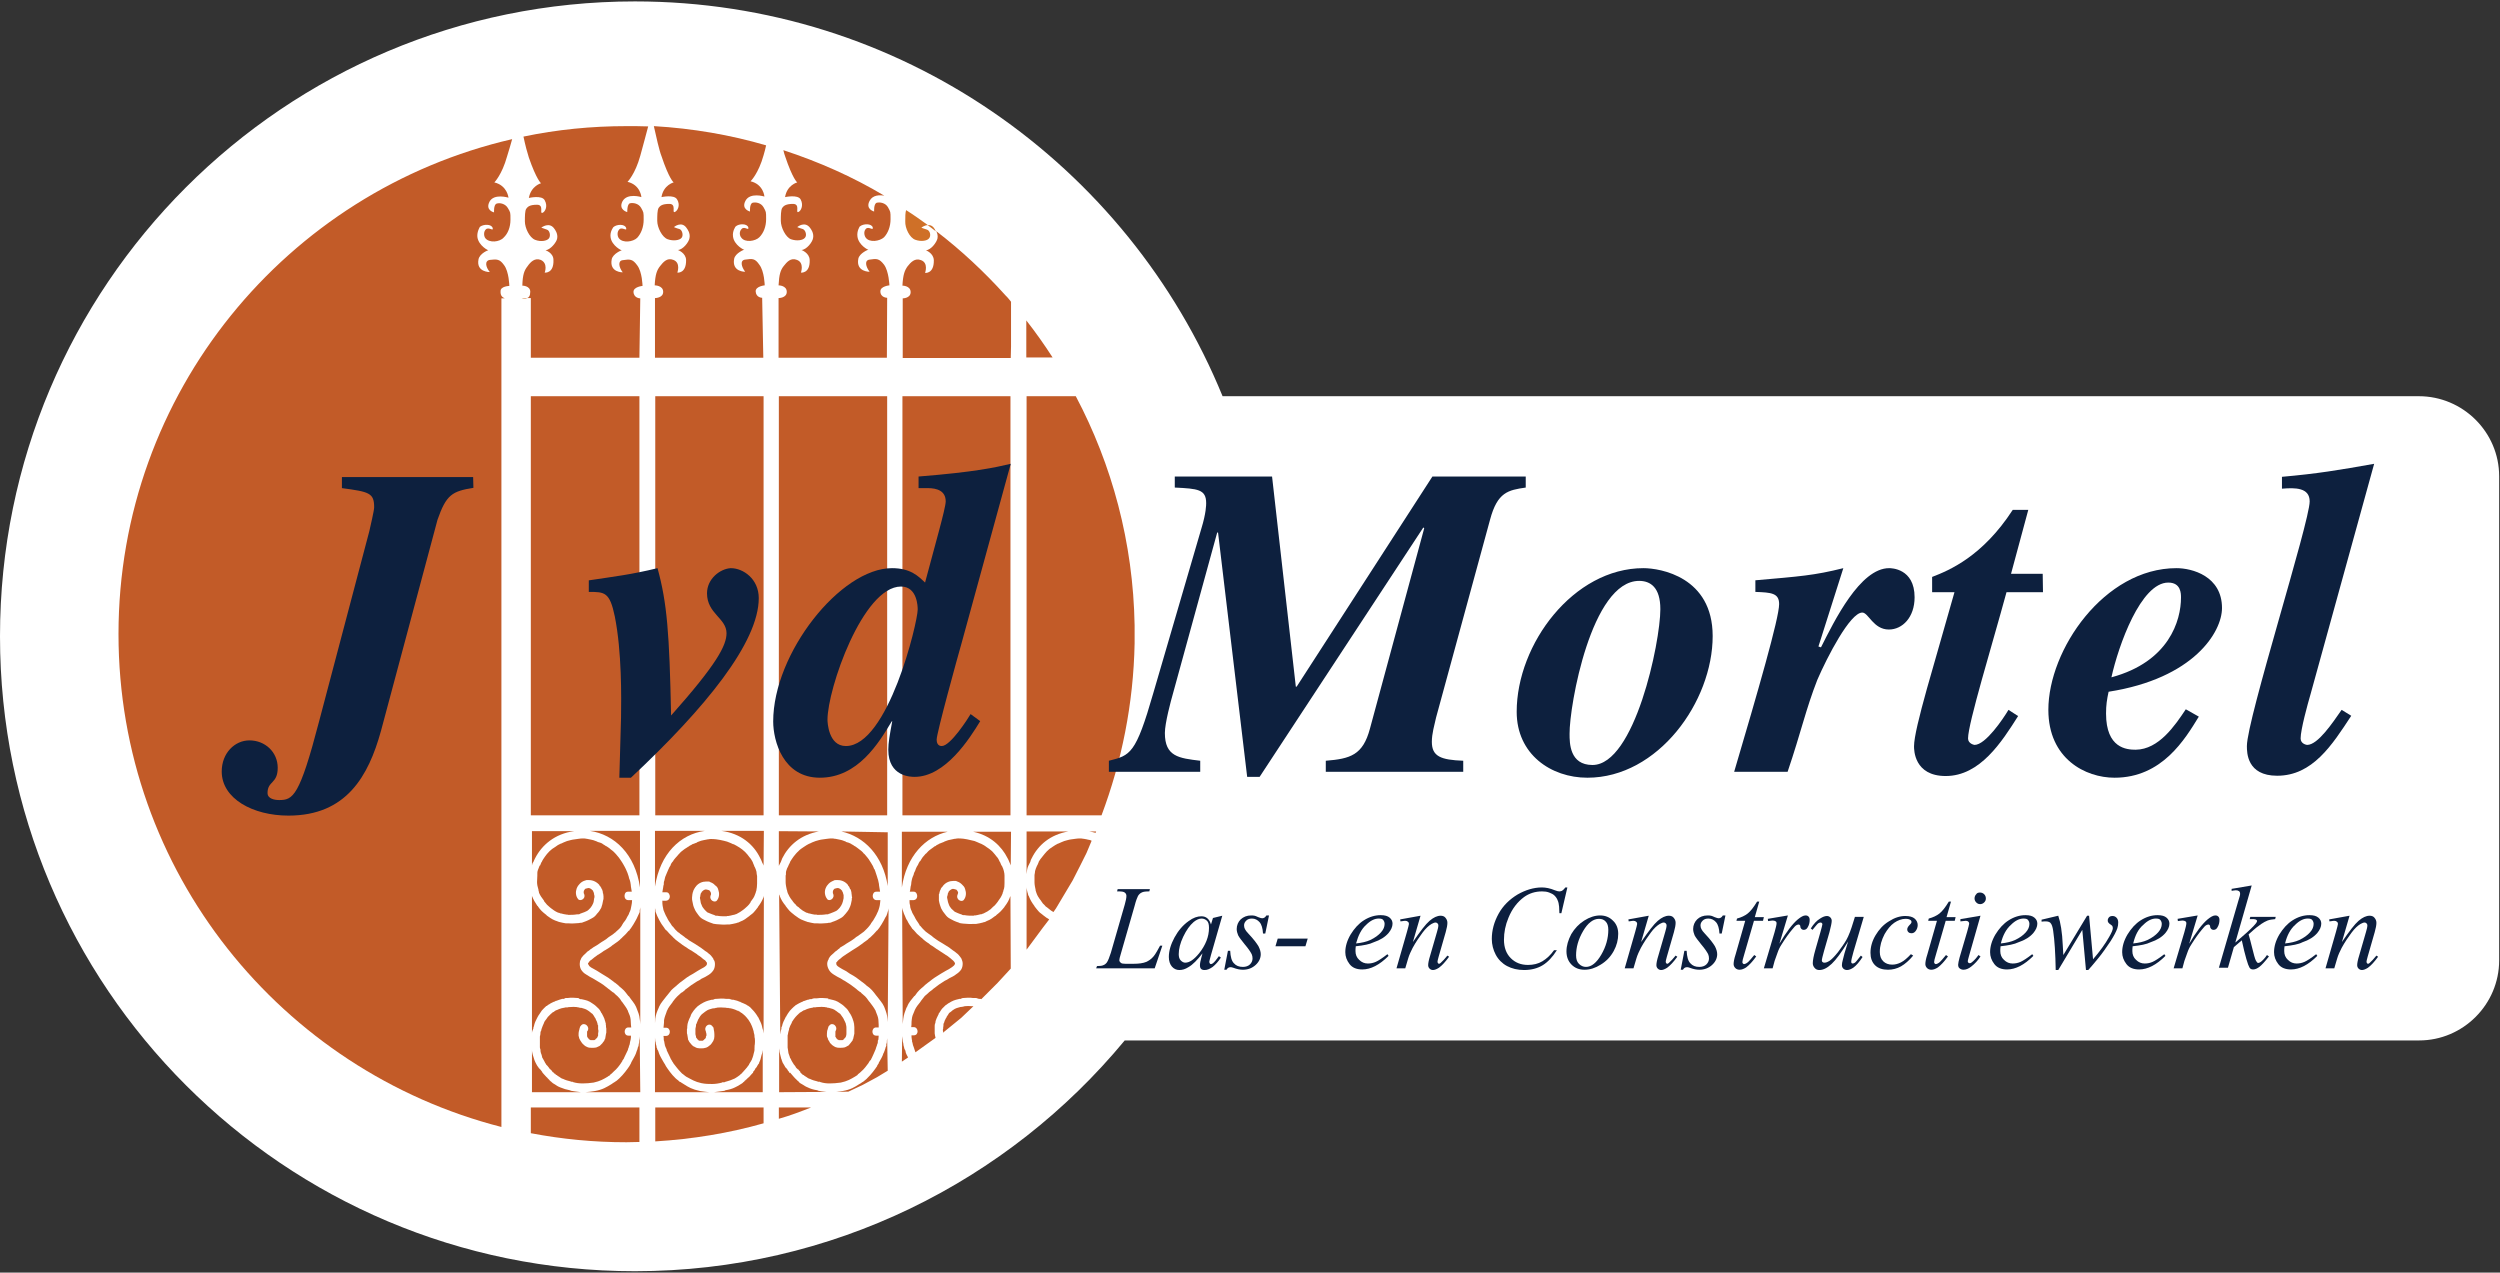 <?xml version="1.0" encoding="utf-8"?>
<!-- Generator: Adobe Illustrator 21.0.2, SVG Export Plug-In . SVG Version: 6.00 Build 0)  -->
<svg version="1.1" xmlns="http://www.w3.org/2000/svg" xmlns:xlink="http://www.w3.org/1999/xlink" x="0px" y="0px" width="884px"
	 height="450px" viewBox="0 0 884 450" style="enable-background:new 0 0 884 450;" xml:space="preserve">
<rect x="0" y="0" width="884" height="450" fill="#333333" stroke="none"/>
<style type="text/css">
	.st0{fill:#FFFFFF;}
	.st1{fill:#C25B28;}
	.st2{fill:#CF7028;}
	.st3{fill:#0D203E;}
	.st4{fill:#0C1F3F;}
</style>
<g id="Laag_2">
	<path class="st0" d="M855.3,140.1h-423C398.8,58.2,318.4,0.5,224.5,0.5C100.5,0.5,0,101,0,225s100.5,224.5,224.5,224.5
		c69.7,0,132-31.8,173.2-81.6h457.7c15.6,0,28.3-12.8,28.3-28.3V168.4C883.7,152.8,870.9,140.1,855.3,140.1z"/>
</g>
<g id="Laag_1">
	<path class="st1" d="M226.4,320.8v41.6v-0.2c0-0.6-0.1-1.3-0.2-1.9c-0.1-1.4-0.6-2.5-1.1-3.8l-0.2-0.5c-0.5-1.2-1.8-2.6-2.5-3.7
		l-0.2-0.1c-0.7-0.9-1.1-1.5-1.6-2c-0.5-0.5-1-0.9-1.6-1.4c0,0,0,0,0,0c-0.1-0.2-0.4-0.4-1.5-1.3h-0.1l-0.2-0.2
		c-1.8-1.4-2.4-1.8-4.3-2.9c-0.6-0.4-1.1-0.7-1.6-1c-0.8-0.5-1.6-0.9-2.3-1.3c-0.4-0.3-0.7-0.5-0.8-0.8c-0.2-0.3-0.3-0.4-0.3-0.6
		c0-0.1,0.1-0.2,0.2-0.3c0-0.1,0.1-0.1,0.1-0.1c0.2-0.4,0.5-0.7,0.9-0.9c0.2-0.2,0.6-0.5,1.1-0.9c0.5-0.4,0.9-0.6,1.1-0.8
		c0-0.1,0.1-0.1,0.2-0.1c0.9-0.6,1.9-1.2,2.2-1.5h0.1c0.5-0.3,1-0.6,1.6-1c0.5-0.3,0.9-0.6,1.2-0.9c0.4-0.3,0.8-0.5,1.3-0.9
		c0.2-0.1,0.7-0.5,1.3-1c0.1-0.2,0.3-0.3,0.5-0.5c0.1-0.1,0.3-0.2,0.4-0.4c0.8-0.7,1.6-1.5,2.2-2.3c0.1,0,0.1,0,0.2,0
		c0-0.2,0.1-0.2,0.2-0.4c0.1-0.1,0.2-0.3,0.4-0.5c0.6-0.9,1.2-1.8,1.6-2.6c0.3-0.5,0.6-1.1,0.8-1.6c0.2-0.5,0.5-1,0.7-1.5
		C226.1,321.9,226.4,321.3,226.4,320.8z M208.6,293.8h17.7v20C224.6,302,217.3,295.1,208.6,293.8z M188.1,306v-12.1h14.9
		c-6.8,0.9-11.4,4.9-13.8,9.6c-0.2,0.3-0.3,0.7-0.6,1.3C188.3,305.1,188.2,305.5,188.1,306z M188.1,365.5v-49c0,0.1,0,0.1,0,0.2v0.1
		h0c0.5,1.3,1.1,2.3,1.9,3.5l0.2,0.1l0,0.1c0.4,0.6,0.9,1.2,1.3,1.6c0.5,0.5,0.9,0.8,1.4,1.2c0.4,0.3,0.4,0.3,0.4,0.4
		c0.9,0.6,1.7,1.3,3,1.8c0.4,0.1,0.8,0.3,1.1,0.4c0.2,0.1,0.2,0.1,0.3,0.1c0.8,0.2,1.7,0.4,2.4,0.5c0.1,0,0.2,0,0.3,0
		c0.2,0,0.5,0,0.6,0h0.1h0.1c0.9,0.1,2.3,0,3.5-0.1c0.3-0.1,0.5-0.1,0.8-0.1c0.1,0,0.4-0.1,0.5-0.1c0.1,0,0.1-0.1,0.1-0.1h0h0.1
		c1.5-0.5,2.4-1,3.1-1.4c0.8-0.4,1.3-0.9,1.8-1.6c0.6-0.6,1.1-1.3,1.5-2.1c0.3-0.8,0.5-1.6,0.7-2.8c0.1-0.1,0.1-0.4,0.1-0.6
		c0,0,0-0.1,0-0.2c0-0.1,0-0.3,0-0.5c0-0.2-0.1-0.5-0.1-0.9c-0.1-0.1-0.1-0.1-0.1-0.1c0-0.5-0.1-0.9-0.3-1.4c0,0,0,0-0.1-0.1
		c-0.1-0.2-0.2-0.4-0.2-0.5c0,0,0,0-0.1-0.1c0,0-0.1-0.1-0.1-0.2c-0.1-0.2-0.3-0.4-0.4-0.4V313c-1-1.2-2.4-1.8-3.7-1.8
		c-0.2,0-0.5,0-0.8,0c-0.2,0-0.4,0-0.6,0.2h-0.1h-0.1c-0.8,0.3-1.2,0.6-1.7,1.1c-0.4,0.4-0.8,0.9-1.1,1.7c-0.4,1.1-0.4,2.6,0.5,3.7
		c0.7,1,3.1-0.1,2-2.1v-0.5c0-0.4,0.4-0.8,0.5-1c0.2-0.1,1.1-0.3,1.2-0.3c0.4,0,1,0.3,1.4,0.8c0.1,0,0.2,0.1,0.2,0.2c0,0,0,0,0,0.1
		v0.1c0.1,0.1,0.1,0.1,0.2,0.1v0.1c0,0.1,0,0.1,0,0.1c0.1,0.3,0.2,0.6,0.2,1v0c0.1,0.1,0.1,0.2,0.1,0.3v0c0,0.1,0,0.2,0,0.2v0.1
		c0,0.2,0,0.3-0.1,0.5c-0.1,0.9-0.2,1.5-0.4,1.9c-0.2,0.5-0.5,1-0.9,1.5c-0.4,0.4-0.7,0.8-1.2,1.1c-0.4,0.2-1.2,0.6-2.5,1l0,0
		l-0.1,0.1c-0.1,0-0.1,0.1-0.4,0.1c-0.1,0-0.3,0-0.5,0c-1,0.2-2.2,0.2-2.9,0.2h-0.1h0c-0.2,0-0.3,0-0.5-0.1c0,0-0.2,0-0.3,0
		c-0.6-0.1-1.3-0.2-1.9-0.4c0,0-0.1,0-0.2,0c-0.3-0.2-0.5-0.2-0.9-0.3c-1.1-0.5-1.6-0.9-2.4-1.5l-0.5-0.4c-0.2-0.2-0.6-0.5-1-0.9
		c-0.2-0.3-0.6-0.7-1-1.2c0-0.1,0-0.1,0-0.1l-0.1-0.2c-0.8-1-1.3-1.8-1.7-2.7l0,0c0-0.3-0.1-0.5-0.2-0.9c0-0.1,0-0.2,0-0.2
		c-0.3-0.9-0.5-1.9-0.5-2.7l0.1-2.3v-0.3c0-0.5,0-1.1,0.1-1.4V308c0.1-0.5,0.5-1.2,0.7-1.9l0.1,0v-0.1V306h0.1
		c0.1-0.4,0.4-0.9,0.5-1.2c0.1,0,0.1,0,0.1-0.1c0.3-0.7,0.7-1.2,1.1-1.8c0.4-0.6,1-1.3,1.6-1.9c0.6-0.6,1.3-1.1,2-1.5
		c0.6-0.5,1.3-0.9,2-1.2c0,0,0.1,0,0.1,0c0.6-0.3,1.3-0.6,2.1-0.9c0.8-0.2,1.7-0.5,2.7-0.6c1.1-0.1,1.7-0.3,2.2-0.3
		c0.6,0,1.2-0.1,2,0.1c0,0,0.1,0,0.1,0c0.6,0.1,1,0.2,1.5,0.3c0.6,0.1,0.9,0.2,2.2,0.7c0,0.1,0.1,0.1,0.1,0.1
		c0.8,0.2,1.4,0.4,1.8,0.7c0.1,0.1,0.1,0.1,0.1,0.1c0.4,0.2,0.8,0.5,1.1,0.7c0.1,0,0.1,0,0.1,0c0.4,0.3,1,0.6,1.5,1.1
		c0.6,0.4,1.3,1,1.8,1.6c0,0,0,0,0,0c0.4,0.5,0.8,0.9,1.1,1.3c0.4,0.5,0.6,0.9,0.9,1.3l0,0c0.3,0.4,0.5,0.8,0.8,1.3
		c0.3,0.4,0.5,1,0.8,1.5c0,0,0,0,0,0c0.2,0.5,0.4,1,0.6,1.4c0.2,0.5,0.3,0.9,0.4,1.2c0.1,0.5,0.2,0.9,0.4,1.3
		c0.2,0.5,0.2,0.9,0.3,1.4c0,0.1,0.1,0.5,0.1,0.9c0.1,0.6,0.2,1.1,0.3,1.8h-1.3c-0.5,0-0.8,0.2-1,0.5c-0.5,0.9-0.3,2.4,1,2.5h1.4
		v0.1c0,0.6-0.1,1.2-0.2,1.7c-0.1,0.5-0.2,0.9-0.3,1.5c-0.1,0.4-0.3,0.8-0.5,1.2c-0.1,0.5-0.4,0.9-0.7,1.4c-0.4,0.9-0.9,1.6-1.5,2.3
		c0,0.1-0.1,0.3-0.3,0.5c0,0.1-0.1,0.2-0.2,0.4h0c-0.5,0.8-1.2,1.4-1.9,2c-0.2,0.1-0.2,0.3-0.3,0.3c-0.2,0.1-0.3,0.2-0.4,0.3
		c-0.3,0.3-0.8,0.6-1.4,1c-0.4,0.2-0.7,0.5-1.1,0.8c-0.4,0.4-0.9,0.6-1.3,0.9c-0.3,0.2-0.9,0.5-1.4,0.9H212
		c-0.4,0.3-1.3,0.9-2.4,1.5c0,0.1,0,0.1-0.1,0.1c-0.5,0.3-0.9,0.6-1.2,0.9c-0.4,0.2-0.8,0.5-1.2,1c-0.5,0.4-1.1,1-1.5,1.6
		c0,0.1-0.2,0.3-0.2,0.5c-0.3,0.4-0.4,1.1-0.4,1.6c0,0.7,0.1,1.4,0.5,2.1c0.4,0.6,0.9,1.2,1.8,1.7c0.9,0.6,1.6,1,2.4,1.4
		c0.6,0.4,1.1,0.7,1.5,0.9c1.9,1.1,2.4,1.5,4,2.8l0.3,0.2c0,0,0.1,0,0.1,0.1c1,0.8,1,0.8,1,0.8c0.1,0,0.1,0.1,0.4,0.2
		c0,0.1,0,0.1,0.1,0.1c0.5,0.5,0.9,0.9,1.3,1.2c0.4,0.4,0.9,0.9,1.4,1.8l0.2,0.2c0.6,0.9,1.6,2.1,1.9,2.9c0.1,0.1,0.1,0.1,0.2,0.5
		c0.5,1.1,0.8,1.8,0.9,2.9c0,0.5,0.1,1.2,0.1,1.8v0c0,0.3,0.1,0.5,0.1,0.9h-1c-1.7,0-1.8,2.9,0,2.9h0.9c0,0.5,0,1-0.1,1.3v0.1
		c0,0.1-0.1,0.3-0.1,0.4c0,0.1-0.1,0.2-0.1,0.4c0,0,0-0.1,0,0c0,0.2-0.1,0.3-0.1,0.6c0,0.2-0.1,0.4-0.1,0.4v0.1l-0.1,0.1
		c0,0.3-0.2,0.5-0.2,0.8c-0.2,0.4,0-0.3,0,0c-0.2,0.3-0.2,0.5-0.3,0.9c-0.2,0.3,0.3-1,0,0c-0.4,0.9-0.9,1.9-1.3,2.7
		c-0.4,0.9,0-0.1,0,0c0,0.2-0.1,0.3-0.2,0.4c-0.1,0.3-0.3,0.4-0.4,0.6c0,0,0-0.1,0,0c0,0-0.1,0.1-0.1,0.2c-0.1,0,0,0,0,0H220v0v0.1
		l0,0.1l-0.1,0c0,0-0.2,0.3-0.1,0.2l0.1-0.2c-0.1,0.2-0.2,0.3-0.3,0.5c-0.6,0.9-1.5,2.1-2.6,3c-0.2,0.2-0.5,0.5-0.7,0.7
		c-0.2,0.1-0.4,0.3-0.6,0.5c0,0,0,0,0,0.1c-0.6,0.3-0.7,0.4-0.8,0.5c-1.5,0.9-2.7,1.6-5,2.1c-1.4,0.2-2.6,0.3-3.8,0.3
		c-1.2,0-2.3-0.1-3.6-0.5v-0.1l-0.4,0h-0.1h-0.1l-0.1-0.1c-0.9-0.2-1.9-0.5-2.7-0.9c-0.5-0.1-0.9-0.4-1.3-0.7
		c-0.4-0.2-0.8-0.5-1-0.7l-0.1,0h-0.1v-0.1h-0.1l0-0.1l-0.1-0.1c-0.1,0,0.1,0.2,0.1,0.1c0,0-0.1-0.1-0.1-0.1c-0.1,0,0,0,0,0
		l-0.1-0.1l-0.1-0.1H196v0h-0.1l0-0.1c0-0.1,0,0,0,0l-0.1-0.2l-0.1,0h0v-0.1l-0.2-0.1h-0.1v-0.1l-0.2-0.2v0l0-0.1l-0.1-0.1l-0.1-0.1
		c-0.1-0.1-0.2-0.2-0.3-0.3l0-0.1h-0.1v0h-0.1c-0.2-0.3-0.4-0.5-0.5-0.7c-0.2-0.2,0,0,0,0c-0.1-0.1-0.1-0.1-0.1-0.1c0,0,0.2,0.2,0,0
		c-0.1-0.2-0.4-0.5-0.6-0.7v0l-0.2-0.2c0-0.1,0.2,0.1,0,0c0-0.1-0.1-0.3-0.3-0.5c0-0.2,0.3,0.4,0,0c-0.2-0.4-0.6-1.2-0.8-1.5
		c-0.1-0.3-0.3-0.4-0.3-0.5c0-0.2,0,0,0,0c0-0.1,0-0.1,0-0.1c-0.1-0.5-0.2-0.9-0.4-1.4c-0.2-0.5,0.1,0.5,0,0
		c-0.2-0.5-0.2-0.9-0.2-1.4c-0.1-0.4,0,0.1,0,0h-0.1c0-0.1,0,0,0,0c0-0.1,0-0.4-0.1-0.6c0-0.2,0.1,0.3,0,0c0-0.2,0-0.4,0-0.6
		c0-0.2,0.1,1.1,0,0c0-1.1,0-2.3,0-2.9c0-0.8,0,0,0,0v-0.1v-0.2v-0.1c0-0.1,0,0.1,0,0c0-0.1,0.1-0.2,0.1-0.4c0-0.2-0.1,0.3,0,0
		c0.1-0.3,0.1-0.7,0.1-1c0-0.1,0.1-0.2,0.1-0.4c0.1-0.2,0.1-0.3,0.2-0.3l0-0.2c0-0.1,0,0.1,0,0c0-0.1,0-0.2,0.1-0.3c0,0,0,0,0-0.1
		c0.2-0.7,0.6-1.5,0.9-2.2c0-0.1,0-0.2,0.1-0.3l0.1-0.1c0,0,0,0,0-0.1c0.4-0.5,0.8-1,1.1-1.5c0.4-0.5-0.3,0.4,0,0
		c0.4-0.4,0.8-0.8,1.1-1.1c0.4-0.4,0,0,0,0c0.1-0.1,0.1-0.1,0.1-0.1c0.1-0.1,0.2-0.1,0.3-0.2c0.1-0.1,0.1-0.2,0.1-0.2
		c0.1,0,0,0.1,0,0c0.3,0,0.3-0.2,0.5-0.2c0,0-0.2,0.1,0,0c0.1-0.1,0.4-0.3,0.5-0.4h0h0.1l0.1-0.1l0.1-0.1h0h0.1l0.1,0
		c0.5-0.3,1.2-0.5,1.8-0.7c0.2,0,0.2,0,0.4-0.1c0.1,0,0.4,0,0.5-0.1h0h0.1h0.1h0.1l0.1-0.1h0.1c0,0-0.2,0.1,0,0c0.2,0,0.4,0,0.7,0
		c0.2-0.1,0.4-0.1,0.6-0.1c0.2,0-1,0.1,0,0c1-0.1,2-0.1,2.8,0l0.2,0.1h0h0.1h0.1v0h0.1h0h0.1h0.1v0.1c0.2,0,0.5,0.1,0.9,0.1
		c0.2,0.1-0.9-0.2,0,0c0.9,0.3,1.4,0.3,2.5,1.1c1.1,0.8-0.6-0.4,0,0c0.6,0.4,0.9,0.8,1.3,1c0.3,0.4-0.3-0.2,0,0
		c0.3,0.4,0.6,0.8,0.9,1.4c0.4,0.6,0,0,0,0c0.1,0,0.1,0.1,0.1,0.1s-0.1-0.1,0,0l0.1,0.2c0,0.1-0.1-0.1,0,0c0,0.1,0.1,0.2,0.1,0.3
		c0.1,0.1-0.2-0.5,0,0c0.3,0.5,0.5,1,0.6,1.5v0.2c0,0,0-0.2,0,0c0,0,0.1,0.1,0.1,0.3h0.1v0v0.1c0,0-0.1-0.2,0,0c0,0.3,0,0.6,0,1
		c0,0.2,0,0.3,0,0.4c0.1,0.1,0.1,0.2,0.1,0.3v0v0.1v0.1v0.1c0,0,0-0.1,0-0.1v0.1v0.1c0,0.1,0,0.2,0,0.4c-0.1,0,0-0.2,0,0
		c-0.1,0-0.1,0-0.1,0.1v0.1v0c0,0.1,0.1-0.3,0,0.1c0,0.2,0,0.5,0,0.8c0,0.1-0.1,0.2-0.1,0.2c0,0.1-0.1,0.1-0.1,0.2v0.1c0,0,0,0,0,0
		c-0.1,0.2-0.3,0.4-0.4,0.5c-0.2,0.1-0.3,0.2-0.3,0.3c-0.1,0-0.1,0.1-0.1,0.1c-0.1,0.1-0.2,0.1-0.4,0.2c-0.1,0-0.4,0-0.7,0
		c-0.2,0-0.4,0-0.5,0c-0.1,0-0.1,0-0.2-0.1c0,0-0.2-0.1-0.4-0.2c-0.1,0-0.2-0.2-0.2-0.3c-0.2-0.2-0.3-0.3-0.4-0.5
		c0-0.1-0.1-0.2-0.1-0.3c0-0.1,0-0.3,0-0.4c0-0.2,0-0.3,0-0.4c0-0.3,0-0.6,0-0.9c0.1,0,0.1-0.1,0.2-0.2l0,0c0.9-1.6-1.3-3.3-2.4-1.8
		c0,0-0.3,0.3-0.3,0.5c-0.1,0.3-0.2,0.5-0.2,0.7c-0.1,0.4-0.3,1-0.3,1.6c0,0.3,0,0.5,0,0.8c0.1,0.3,0.2,0.5,0.2,0.8
		c0.1,0.3,0.3,0.5,0.4,0.8c0.2,0.3,0.4,0.6,0.6,0.9c0.2,0.2,0.4,0.5,0.7,0.7c0.4,0.4,0.8,0.6,1.3,0.8c0,0,0,0,0,0
		c0.5,0.2,1,0.2,1.5,0.2c0.5,0,1,0,1.5-0.1c0.4-0.1,0.8-0.4,1.3-0.6h0c0.3-0.3,0.5-0.5,0.9-0.9c0.2-0.3,0.4-0.6,0.7-0.9
		c0-0.1,0-0.1,0-0.2v0h0v-0.1c0.1-0.1,0.2-0.1,0.2-0.2c0-0.2,0,0,0,0c0-0.1,0-0.2,0.1-0.2c0-0.1-0.1,0,0,0c0-0.2,0.3-1.6,0.3-1.8v0
		c0.1-0.2,0.1-0.3,0.1-0.5c0,0,0-0.2,0-0.2v-0.1v0v-0.1v-0.1v-0.1v-0.2v0v-0.1c0-0.1,0-0.2,0-0.4c0-0.2-0.1-0.4-0.1-0.5
		c0-0.3,0-0.8-0.1-1.1v0V362v-0.1v-0.1v-0.1h-0.1v-0.1c0-0.1,0-0.3-0.1-0.4c-0.2-0.8-0.4-1.4-0.8-2.1c-0.1-0.2-0.2-0.2-0.2-0.4
		c0,0-0.1-0.1-0.2-0.4h-0.1c-0.4-0.9-0.8-1.5-1.3-1.9c-0.5-0.5-1-1-1.8-1.5c-1.5-1.1-2.3-1.2-3.6-1.5c-0.2-0.1-0.5-0.1-0.8-0.1
		c-0.3-0.1,0,0,0,0l0,0c0,0,0,0-0.1,0l0,0l-0.1-0.1h0h-0.1h-0.1V353h-0.1c-0.1,0-0.2-0.1-0.3-0.1h-0.1c-1.1-0.1-2.4-0.2-3.6,0
		c-0.2,0-0.5,0-0.7,0h0h-0.1h-0.1h-0.1h0L200,353h-0.2h-0.1v0.1h-0.1h-0.1h0l-0.1,0.1h-0.1h-0.1h0l-0.2,0c-0.2,0-0.4,0-0.5,0.1
		c-0.2,0.1-0.4,0.1-0.4,0.1c-0.4,0.2-1,0.3-1.4,0.5h-0.1h-0.1c-0.1,0.1-0.2,0.2-0.3,0.2c-0.1,0.1-0.1,0.1-0.3,0.1v0
		c-0.5,0.2-1,0.5-1.4,0.7c-0.1,0.1-0.3,0.2-0.4,0.3c-0.1,0-0.2,0.1-0.3,0.1c-0.1,0.1-0.3,0.3-0.4,0.4c-0.1,0-0.1,0-0.2,0
		c-0.6,0.5-1.1,1.1-1.6,1.6c-0.4,0.6-0.9,1.3-1.2,1.8c0,0,0,0-0.1,0.1c0,0.1,0,0.2-0.1,0.2c0,0.1-0.1,0.2-0.2,0.4
		c-0.4,0.7-0.9,1.8-1.1,2.6c0,0,0,0.1,0,0.1c0,0.1-0.1,0.1-0.1,0.3c0,0.1-0.1,0.3-0.1,0.4c-0.1,0.1-0.1,0.1-0.1,0.2v0.2v0v0.1
		C188.1,364.7,188.1,365.1,188.1,365.5L188.1,365.5L188.1,365.5z M205.4,386.2h-17.3v-15.2c0,0.1,0,0.1,0,0.3c0,0.6,0.2,1.2,0.3,1.7
		c0.2,0.5,0.3,1.1,0.5,1.6l0,0c0.1,0.3,0.2,0.6,0.4,1c0.1,0.1,0.1,0.3,0.2,0.4c0.2,0.4,0.5,1,0.9,1.4c0,0.2,0.2,0.4,0.4,0.5
		c0,0.1,0.1,0.2,0.2,0.2c0.2,0.3,0.5,0.6,0.7,0.9v0.1v0.1h0.1c0.3,0.5,0.9,1,1.3,1.5c0.1,0.1,0.2,0.2,0.3,0.3
		c0.1,0.1,0.2,0.1,0.2,0.2v0.1h0.1l0,0l0.1,0.1c0.1,0.2,0.3,0.3,0.5,0.5v0.1c0.1,0.1,0.1,0.1,0.2,0.1v0.1h0.1v0.1h0.1l0,0.1v0h0.1
		h0.1c0,0.1,0,0.2,0.1,0.2c0.3,0.3,0.7,0.6,1.3,0.9c0.4,0.3,1,0.7,1.8,1c1.2,0.5,2.2,0.8,3.3,1c1.2,0.3-0.2,0,0,0l0.5,0.2
		C202.2,385.8,204,386,205.4,386.2z M226.4,386.2H207c1.1-0.1,2.2-0.2,3.3-0.4c2.8-0.5,4.2-1.4,6-2.5c0.3-0.2,0.7-0.5,0.7-0.5h0.1
		l0.1-0.1c0.2-0.1,0.6-0.4,0.9-0.6c0.3-0.3,0.6-0.5,0.9-0.8c1.5-1.4,2.8-3.2,3.6-4.4c0,0,0,0,0-0.1h0.1v-0.1
		c0.1-0.2,0.3-0.5,0.4-0.7c0.1-0.2,0.1-0.4,0.2-0.5c0.5-1,1.2-2,1.6-3.1c0.1-0.2,0.1-0.5,0.3-0.9c0.1-0.2,0.2-0.4,0.3-0.9v0
		c0,0,0-0.1,0-0.1c0.1-0.3,0.2-0.5,0.3-0.7c0-0.2,0-0.4,0.1-0.7v-0.1c0.1-0.3,0.1-0.5,0.1-0.9v-0.1c0.1-0.5,0.2-1,0.2-1.5v-0.2
		L226.4,386.2L226.4,386.2z"/>
	<path class="st2" d="M330.5,81c-0.7-1.2-1.6-1.5-2.5-1.4c1,0.7,2,1.5,2.9,2.2C330.7,81.3,330.5,81,330.5,81z"/>
	<path class="st2" d="M323.7,84.8c1.9,0.7,4.1,0.4,4.8-0.5c0.8-0.9,0.4-2.7-0.7-3.1c-1.1-0.3-2-0.7-2-0.7s1.1-0.9,2.3-0.9
		c-2.5-1.8-5-3.6-7.7-5.3c-0.3,0.9-0.3,2.5-0.3,4C320,80.6,321.6,84.1,323.7,84.8z"/>
	<path class="st1" d="M231.6,321.1v40.7c0-0.5,0.1-1,0.1-1.6c0.2-1.4,0.6-2.5,1.2-3.8l0.2-0.5c0.5-1.2,1.8-2.6,2.6-3.7l0.1-0.1
		c0.7-0.9,1.2-1.5,1.6-2c0.5-0.5,1-0.9,1.6-1.4c0.1,0,0.1,0,0.1,0c0-0.2,0.4-0.4,1.4-1.3l0.3-0.2c1.8-1.4,2.3-1.8,4.3-2.9
		c0.6-0.4,1.1-0.7,1.6-1c0.8-0.5,1.6-0.9,2.3-1.3c0.4-0.3,0.7-0.5,0.9-0.8c0-0.3,0.1-0.4,0.1-0.6c0-0.1-0.1-0.2-0.1-0.3
		c0-0.1,0-0.1-0.1-0.1c-0.2-0.4-0.5-0.7-0.9-0.9c-0.2-0.2-0.7-0.5-1.1-0.9c-0.5-0.4-0.9-0.6-1.2-0.8c0-0.1,0-0.1,0-0.1
		c-1-0.6-1.8-1.2-2.3-1.5h-0.1c-0.5-0.3-1-0.6-1.5-1c-0.5-0.3-1-0.6-1.4-0.9c-0.3-0.3-0.7-0.5-1.2-0.9c-0.1-0.1-0.7-0.5-1.3-1
		c-0.1-0.2-0.4-0.3-0.5-0.5c-0.1-0.1-0.3-0.2-0.4-0.4c-0.8-0.7-1.5-1.5-2.2-2.3c-0.1,0-0.1,0-0.1,0c-0.1-0.2-0.2-0.2-0.4-0.4
		c-0.1-0.1-0.2-0.3-0.3-0.5c-0.7-0.9-1.3-1.8-1.7-2.6c-0.3-0.5-0.5-1.1-0.8-1.6c-0.2-0.5-0.4-1-0.6-1.5
		C231.8,322,231.7,321.5,231.6,321.1z M249.2,293.8c-8.6,1.2-15.8,8-17.6,19.7v-19.7H249.2z M270,306.1c-0.1-0.5-0.5-1-0.6-1.4
		c-0.2-0.5-0.4-1-0.6-1.3c-2.3-4.8-6.9-8.7-13.7-9.6h15L270,306.1L270,306.1z M270,365.9c0-0.1,0-0.3,0-0.5
		c-0.1-0.4-0.1-0.8-0.2-1.3l-0.1-0.1v0v-0.2c-0.1-0.1-0.1-0.1-0.1-0.2c0-0.1-0.1-0.3-0.1-0.5c0-0.2-0.1-0.2-0.1-0.3v-0.1
		c-0.2-0.9-0.8-1.9-1.1-2.6c-0.1-0.2-0.1-0.3-0.2-0.4c0,0-0.1-0.1-0.2-0.2c0-0.1,0-0.1,0-0.1c-0.3-0.5-0.8-1.2-1.3-1.8
		c-0.5-0.5-1-1.1-1.5-1.6l-0.1,0c-0.1-0.1-0.4-0.3-0.5-0.4c-0.1,0-0.2-0.1-0.3-0.1c-0.1-0.1-0.2-0.2-0.4-0.3c-0.5-0.2-1-0.5-1.6-0.7
		v0c0,0-0.1,0-0.2-0.1c-0.1,0-0.2-0.1-0.3-0.2h-0.1h-0.1c-0.5-0.2-0.9-0.4-1.4-0.5c-0.1,0-0.3,0-0.4-0.1c-0.2-0.1-0.5-0.1-0.6-0.1
		h-0.1l0,0h-0.1h-0.1h-0.1v-0.1h0h-0.1h-0.1h-0.1l-0.1-0.1h-0.1h-0.2l0-0.1h-0.2h-0.1h0h-0.1h-0.1c-0.2,0-0.5,0-0.7,0
		c-1.3-0.2-2.5-0.1-3.6,0H253c-0.1,0-0.2,0.1-0.4,0.1h-0.1v0.1h-0.1h-0.1l-0.1,0.1h-0.1c0,0,0,0,0,0s0.3-0.1,0,0
		c-0.4,0-0.5,0-0.8,0.1c-1.2,0.3-2,0.5-3.6,1.5c-0.8,0.5-1.3,0.9-1.8,1.5c-0.4,0.4-0.9,1.1-1.4,1.9l0,0c-0.1,0.2-0.1,0.3-0.2,0.4
		c0,0.2-0.1,0.2-0.1,0.4c-0.4,0.7-0.6,1.3-0.9,2.1c0,0.2-0.1,0.3-0.1,0.4v0.1l-0.1,0.1v0.1v0.1l0,0.1v0c-0.1,0.3-0.1,0.8-0.1,1.1
		c0,0.2,0,0.3-0.1,0.5c0,0.2,0,0.3,0,0.4v0.1v0v0.2v0.1v0.1v0.1v0v0.1c0,0,0,0.2,0,0.2c0,0.2,0,0.3,0.1,0.5v0c0,0.2,0.3,1.6,0.3,1.8
		c0,0,0-0.1,0,0c0,0,0,0.1,0,0.2c0.1,0,0-0.2,0,0c0.1,0.1,0.1,0.1,0.2,0.2v0.1v0c0.1,0.1,0.1,0.1,0.1,0.2c0.2,0.3,0.4,0.6,0.7,0.9
		c0.2,0.3,0.4,0.5,0.9,0.9h0.1c0.4,0.2,0.8,0.5,1.3,0.6c0.5,0.1,0.9,0.1,1.4,0.1c0.5,0,0.9,0,1.4-0.2c0.1,0,0.2,0,0.2,0
		c0.5-0.2,0.9-0.4,1.3-0.8c0.3-0.2,0.5-0.4,0.7-0.7c0.2-0.3,0.4-0.6,0.6-0.9c0.1-0.3,0.2-0.5,0.3-0.8c0-0.3,0.1-0.5,0.1-0.8
		c0-0.3,0-0.5,0-0.8c0-0.5-0.1-1.2-0.2-1.6c0-0.2-0.1-0.4-0.1-0.7c-0.1-0.2-0.4-0.5-0.4-0.5c-1.1-1.5-3.2,0.1-2.3,1.8l0,0
		c0,0.1,0,0.2,0,0.2c0.1,0.3,0.2,0.5,0.2,0.9c0,0.1,0,0.2,0,0.4c-0.1,0.1-0.1,0.2-0.2,0.4c0,0.1,0,0.2,0,0.3
		c-0.1,0.2-0.2,0.4-0.4,0.5c-0.1,0-0.2,0.2-0.3,0.3c-0.1,0.1-0.2,0.2-0.3,0.2c-0.1,0.1-0.1,0.1-0.1,0.1c-0.2,0-0.3,0-0.5,0
		c-0.3,0-0.5,0-0.7,0c-0.2-0.1-0.3-0.1-0.4-0.2v-0.1c-0.1,0-0.3-0.1-0.3-0.3c-0.2-0.1-0.2-0.3-0.4-0.5c0,0,0,0,0,0
		c-0.1,0-0.1-0.1-0.1-0.1c0-0.1,0-0.1,0-0.2c0,0,0-0.1,0-0.2c-0.1-0.2-0.2-0.5-0.2-0.8c0-0.4,0,0,0-0.1v0v-0.1c0-0.1,0-0.1,0-0.1
		c0-0.2,0,0,0,0c0-0.2,0-0.3,0-0.4v-0.1v-0.1c0,0,0,0.1,0,0.1v-0.1v-0.1v-0.1v0c0-0.1,0-0.2,0-0.3c0-0.1,0-0.2,0-0.4
		c0.1-0.4,0.1-0.7,0.2-1c0-0.2,0,0,0,0v-0.1h0v0c0-0.2,0-0.3,0-0.3c0.1-0.2,0,0,0,0v-0.2h0.1c0.2-0.5,0.4-1.1,0.6-1.5
		c0.3-0.5-0.1,0.1,0,0c0.1-0.1,0.1-0.2,0.1-0.3c0.1-0.1,0,0.1,0,0l0.2-0.2c0-0.1,0,0,0,0v-0.1c0,0-0.4,0.6,0,0
		c0.4-0.7,0.7-1.1,1-1.4c0.3-0.2-0.3,0.4,0,0c0.3-0.2,0.7-0.6,1.3-1c0.5-0.4-1.1,0.8,0,0c1-0.8,1.6-0.8,2.5-1.1c1-0.2-0.2,0.1,0,0
		c0.3,0,0.6-0.1,0.9-0.1h0.1l0-0.1h0.1h0.1h0v0h0.1h0.1h0.1l0-0.1c0.9-0.1,1.9-0.1,2.9,0c1.1,0.1-0.2,0,0,0c0.2,0,0.5,0,0.7,0.1
		c0.2,0,0.5,0,0.7,0c0.2,0.1,0,0,0,0h0v0.1h0.2h0.1h0.1h0.1c0.1,0.1,0.3,0.1,0.5,0.1c0,0.1,0.2,0.1,0.3,0.1c0.6,0.2,1.3,0.4,1.8,0.7
		h0.1l0,0h0.1h0.1l0,0.1h0.1v0.1h0.1c0.1,0,0.5,0.2,0.6,0.4c0.1,0.1,0,0,0,0c0,0,0.3,0.2,0.4,0.2c0.2,0.1-0.1,0,0,0s0.2,0.1,0.2,0.2
		c0.1,0.1,0.2,0.1,0.3,0.2c0,0,0,0,0.1,0.1c0,0-0.4-0.4,0,0c0.4,0.3,0.8,0.7,1.1,1.1c0.4,0.4-0.4-0.5,0,0c0.5,0.5,0.8,1,1.1,1.5
		c0,0.1,0,0.1,0.1,0.1l0,0.1c0.1,0.1,0.1,0.2,0.2,0.3c0.3,0.6,0.7,1.5,0.9,2.2c0,0.1,0,0.1,0,0.1c0,0.1,0.1,0.2,0.1,0.3
		c0.1,0.1,0-0.1,0,0l0.1,0.2c0,0,0,0.1,0,0.3c0,0.1,0.1,0.2,0.1,0.4c0.1,0.3,0.2,0.7,0.2,1c0,0.3,0-0.2,0,0c0,0.2,0,0.3,0,0.4
		s0-0.1,0,0v0.1l0.1,0.2v0.1c0,0-0.1-0.8,0,0c0.1,0.7,0.1,1.9-0.1,2.9c0,1.1,0.1-0.2,0,0c0,0.1,0,0.4,0,0.6c0,0.3,0-0.2,0,0
		c0,0.3,0,0.5,0,0.6c0,0,0-0.1,0,0c0,0.1,0-0.4,0,0c0,0.5-0.2,0.9-0.3,1.4c-0.1,0.5,0.1-0.5,0,0c-0.1,0.5-0.2,0.9-0.4,1.4
		c0,0,0,0,0,0.1c0,0,0.1-0.2,0,0c-0.1,0.1-0.2,0.3-0.2,0.5c-0.2,0.4-0.6,1.1-0.9,1.5c-0.2,0.4,0.2-0.2,0,0c-0.1,0.1-0.1,0.3-0.2,0.5
		c-0.1,0.1,0-0.1,0,0l-0.2,0.2v0c-0.2,0.2-0.3,0.5-0.5,0.7c-0.2,0.2,0,0,0,0c0,0,0,0-0.1,0.1c0,0,0.2-0.2,0,0
		c-0.1,0.2-0.4,0.4-0.6,0.7h0v0l-0.1,0.1c-0.1,0.1-0.1,0.2-0.3,0.3l-0.1,0.1l0,0.1l-0.1,0.1v0l-0.2,0.2l-0.1,0.1h-0.1l0,0.1v0.1
		h-0.1l-0.1,0l0,0.2c-0.1,0,0-0.1,0,0l-0.2,0.1v0h-0.1l0,0.1l-0.2,0.1c0,0,0,0,0,0c0,0,0,0.1,0,0.1c-0.1,0.1,0-0.1,0-0.1l0,0.1
		l-0.2,0.1v0.1l-0.1,0c-0.3,0.2-0.6,0.5-1,0.7c-0.4,0.3-0.8,0.5-1.4,0.7c-0.8,0.4-1.8,0.6-2.7,0.9l-0.1,0.1H256h-0.1l-0.5,0
		c-0.1,0-0.1,0.1-0.1,0.1c-1.1,0.3-2.3,0.5-3.5,0.5c-1.1,0-2.4,0-3.8-0.3c-2.3-0.5-3.5-1.3-5-2.1c-0.1,0-0.2-0.1-0.8-0.5
		c0-0.1-0.1-0.1-0.1-0.1c-0.2-0.1-0.4-0.3-0.6-0.5c-0.3-0.1-0.5-0.4-0.8-0.7c-0.9-0.9-1.8-2.1-2.5-3c-0.1-0.2-0.2-0.3-0.3-0.5
		l0.2,0.2c0,0.1-0.2-0.2-0.2-0.2l0,0v-0.1h-0.1l-0.1-0.1v0h0c0,0,0,0,0,0c0-0.1,0-0.2,0-0.2c-0.1-0.1,0,0,0,0
		c-0.2-0.2-0.3-0.4-0.4-0.6c-0.1-0.1-0.1-0.2-0.2-0.4c-0.1-0.1,0.4,0.9,0,0c-0.4-0.8-0.9-1.8-1.3-2.7c-0.4-1,0.1,0.3,0,0
		c-0.1-0.4-0.1-0.6-0.3-0.9c-0.1-0.3,0.1,0.4,0,0c-0.1-0.3-0.3-0.5-0.3-0.8l-0.1-0.1v-0.1c0,0,0-0.2-0.1-0.5c0-0.3-0.1-0.4-0.1-0.6
		c0-0.1,0,0,0,0c0-0.1,0-0.2-0.1-0.4c0-0.1-0.1-0.3-0.1-0.4v-0.1c0-0.4,0-0.8-0.1-1.3h0.9c1.8,0,1.8-2.9,0-2.9h-0.9
		c0-0.3,0.1-0.5,0.1-0.9v0c0.1-0.6,0.1-1.3,0.1-1.8c0.2-1.1,0.5-1.8,0.9-2.9c0.1-0.4,0.1-0.4,0.2-0.5c0.3-0.9,1.3-2.1,1.9-2.9
		l0.1-0.2c0.6-0.8,1-1.3,1.5-1.8c0.3-0.3,0.8-0.7,1.3-1.2c0,0,0.1,0,0.1-0.1c0.2-0.1,0.3-0.2,0.4-0.2c0,0,0,0,1-0.8
		c0-0.1,0-0.1,0-0.1l0.3-0.2c1.7-1.3,2.2-1.7,4-2.8c0.5-0.2,1-0.5,1.5-0.9c0.9-0.4,1.7-0.8,2.6-1.4c0.8-0.5,1.3-1.1,1.7-1.7
		c0.4-0.7,0.5-1.4,0.5-2.1c0-0.5-0.1-1.2-0.5-1.6c0-0.2-0.1-0.3-0.2-0.5c-0.4-0.6-1-1.3-1.5-1.6c-0.4-0.4-0.8-0.7-1.2-0.9
		c-0.3-0.2-0.7-0.5-1.2-0.9c-0.1,0-0.1,0-0.1-0.1c-1.1-0.7-1.9-1.2-2.3-1.5h0c-0.7-0.4-1.2-0.7-1.5-0.9c-0.5-0.3-0.9-0.5-1.3-0.9
		c-0.4-0.2-0.8-0.5-1.1-0.8c-0.6-0.4-0.9-0.7-1.4-1c-0.1-0.1-0.2-0.2-0.3-0.3c-0.1,0-0.2-0.2-0.5-0.3c-0.7-0.6-1.3-1.3-1.8-2h-0.1
		c-0.1-0.1-0.1-0.2-0.3-0.4c-0.1-0.2-0.2-0.4-0.3-0.5c-0.5-0.7-1-1.4-1.4-2.3c-0.3-0.5-0.5-0.9-0.7-1.4c-0.2-0.4-0.4-0.9-0.5-1.2
		c-0.1-0.5-0.2-1-0.3-1.5c-0.1-0.5-0.1-1.1-0.1-1.7l-0.1-0.1h1.4c1.3-0.1,1.7-1.6,1-2.5c-0.1-0.3-0.5-0.5-1-0.5h-1.3
		c0.1-0.6,0.2-1.2,0.3-1.8c0-0.3,0.1-0.7,0.2-0.9c0-0.5,0-1,0.2-1.4c0.1-0.4,0.2-0.9,0.3-1.3c0.1-0.3,0.3-0.7,0.5-1.2
		c0.2-0.4,0.4-0.9,0.6-1.4c0,0,0,0,0,0c0.2-0.5,0.5-1.1,0.8-1.5c0.1-0.5,0.4-0.9,0.7-1.3c0,0,0,0,0.1,0c0.2-0.4,0.4-0.8,0.9-1.3
		c0.4-0.5,0.8-0.8,1.1-1.3c0.1,0,0.1,0,0.1,0c0.4-0.6,1.1-1.2,1.7-1.6c0.6-0.5,1.3-0.8,1.6-1.1c0,0,0,0,0.1,0
		c0.3-0.3,0.7-0.5,1.2-0.7c0,0,0,0,0-0.1c0.5-0.2,1.1-0.4,1.9-0.7c0,0,0,0,0-0.1c1.3-0.5,1.6-0.6,2.2-0.7c0.4-0.1,0.9-0.2,1.5-0.3
		c0.1,0,0.1,0,0.1,0c0.9-0.2,1.4-0.1,2-0.1c0.4,0,1.2,0.1,2.3,0.3c1,0.2,1.8,0.4,2.5,0.6c0.8,0.3,1.5,0.6,2.1,0.9c0.1,0,0.2,0,0.2,0
		c0.6,0.3,1.3,0.7,2.1,1.2c0.6,0.4,1.3,0.9,1.9,1.5c0.6,0.6,1.2,1.3,1.6,1.9c0.5,0.5,0.8,1.1,1.2,1.8c0,0.1,0,0.1,0,0.1
		c0.1,0.3,0.3,0.8,0.5,1.2v0.1v0.1l0.1,0c0.3,0.6,0.6,1.4,0.7,1.9v0.1c0,0.3,0.1,0.9,0.2,1.4v0.3v2.3c0,0.8-0.1,1.8-0.3,2.7
		c-0.1,0-0.1,0.1-0.1,0.2c-0.1,0.3-0.1,0.5-0.3,0.9l0,0c-0.3,1-0.9,1.8-1.6,2.7l0,0.2c-0.1,0-0.1,0-0.1,0.1c-0.3,0.5-0.7,0.9-1,1.2
		c-0.3,0.3-0.7,0.6-1,0.9l-0.5,0.4c-0.8,0.6-1.4,1-2.4,1.5c-0.2,0.1-0.5,0.1-0.9,0.3c-0.1,0-0.1,0-0.2,0c-0.6,0.2-1.3,0.3-1.8,0.4
		c-0.2,0-0.2,0-0.4,0c-0.1,0.1-0.2,0.1-0.4,0.1h-0.1h-0.1c-0.8,0-2,0-2.9-0.2c-0.2,0-0.4,0-0.5,0c-0.1,0-0.2-0.1-0.3-0.1l-0.1-0.1
		c0,0,0,0,0,0c-1.3-0.4-2-0.8-2.6-1c-0.4-0.3-0.7-0.7-1.1-1.1c-0.4-0.5-0.8-1-0.9-1.5c-0.3-0.5-0.4-1.1-0.5-1.9
		c0-0.1-0.1-0.3-0.1-0.5v-0.1c0,0,0-0.1,0-0.2v0c0-0.1,0.1-0.2,0.1-0.3v0c0-0.4,0.1-0.8,0.2-1c0,0,0,0,0-0.1v-0.1
		c0.1,0,0.1,0,0.2-0.1v-0.1c0-0.1,0-0.1,0.1-0.1c0-0.1,0-0.2,0.1-0.2c0.4-0.5,1-0.8,1.4-0.8c0.1,0,1,0.2,1.2,0.3
		c0.2,0.2,0.5,0.6,0.6,1l0,0.5c-1,2,1.4,3.1,2.1,2.1c0.9-1.1,0.9-2.6,0.5-3.7c-0.2-0.9-0.6-1.3-1.2-1.7c-0.4-0.5-0.9-0.8-1.7-1.1h0
		c-0.2-0.2-0.5-0.2-0.6-0.2c-0.2,0-0.5,0-0.8,0c-1.3,0-2.7,0.5-3.7,1.8v0.1c-0.2,0.1-0.3,0.2-0.3,0.4c-0.1,0.1-0.2,0.2-0.2,0.2
		c0,0.1,0,0.1,0,0.1c-0.1,0.1-0.2,0.3-0.3,0.5c0,0.1,0,0.1,0,0.1c-0.2,0.4-0.3,0.9-0.4,1.4c0,0,0,0,0,0.1c0,0.3-0.1,0.6-0.1,0.9
		c0,0.1,0,0.3,0,0.5c0,0.1,0,0.2,0,0.2c0,0.2,0.1,0.5,0.1,0.6c0.2,1.2,0.4,2,0.8,2.8c0.3,0.8,0.8,1.4,1.3,2.1c0.5,0.7,1,1.2,1.8,1.6
		c0.7,0.4,1.7,0.9,3.2,1.4c0.1,0,0.1,0,0.1,0l0.1,0.1c0.1,0,0.5,0.1,0.6,0.1c0.2,0,0.5,0.1,0.8,0.1c1.1,0.1,2.6,0.2,3.5,0.1h0h0.1
		c0.1,0,0.4,0,0.5,0c0.1,0,0.2,0,0.3,0c0.8-0.1,1.6-0.3,2.5-0.5c0,0,0,0,0.2-0.1c0.3,0,0.8-0.2,1.1-0.4c1.4-0.5,2.2-1.2,3-1.8
		c0,0,0.1,0,0.5-0.4c0.5-0.4,1-0.7,1.4-1.2c0.4-0.5,0.9-1,1.3-1.6l0.1-0.1l0-0.1c0.9-1.2,1.5-2.2,2-3.5v-0.1
		c0.1-0.1,0.1-0.3,0.1-0.4L270,365.9L270,365.9z M252.5,386.2c1.3-0.2,3.1-0.4,3.7-0.5l0.4-0.2c0.2,0-1.1,0.3,0,0
		c1.2-0.2,2.3-0.5,3.3-1h0c0.7-0.3,1.3-0.7,1.8-1c0.5-0.3,0.9-0.5,1.2-0.9c0.1,0,0.2-0.1,0.2-0.2h0h0.1v0l0.1-0.1v-0.1h0l0.1-0.1
		c0.1,0,0.2,0,0.2-0.1l0-0.1c0.2-0.1,0.4-0.2,0.5-0.4l0.1-0.1l0.1,0v-0.1c0-0.1,0.2-0.1,0.2-0.2h0.1c0-0.1,0.1-0.2,0.3-0.3
		c0.5-0.5,0.9-1.1,1.4-1.5h0v-0.1V379c0.2-0.2,0.5-0.5,0.7-0.9c0,0,0-0.1,0-0.2c0.3-0.1,0.3-0.4,0.5-0.5c0.3-0.5,0.5-1,0.9-1.4
		c0-0.1,0-0.3,0.1-0.4c0.1-0.3,0.3-0.6,0.4-1l0,0c0.1-0.5,0.3-1.1,0.4-1.6c0.2-0.4,0.3-1.1,0.4-1.7c0-0.2,0-0.5,0-0.8
		c0,0,0-0.1,0-0.2v15.9L252.5,386.2L252.5,386.2L252.5,386.2z M231.6,386.2v-19.3c0,0.4,0.1,0.7,0.1,1.1v0.1
		c0.1,0.3,0.2,0.6,0.2,0.9v0.1c0.1,0.3,0.1,0.5,0.2,0.7c0,0.3,0.1,0.4,0.1,0.7l0.1,0.1v0c0.1,0.5,0.2,0.7,0.4,0.9
		c0.1,0.4,0.3,0.7,0.3,0.9c0.4,1.1,1.1,2.2,1.6,3.1c0.1,0.1,0.2,0.3,0.3,0.5c0.2,0.2,0.3,0.5,0.4,0.7l0.1,0.1c0,0.1,0,0.1,0,0.1
		c0.8,1.2,2,3,3.5,4.4c0.3,0.3,0.6,0.5,1,0.8c0.2,0.3,0.5,0.5,0.9,0.6c0,0,0,0.1,0.1,0.1c0,0,0.3,0.2,0.8,0.5c1.7,1.1,3,1.9,5.9,2.5
		c1.2,0.2,2.2,0.3,3.2,0.4L231.6,386.2L231.6,386.2z"/>
	<path class="st1" d="M275.5,369.9v16.3l16.7-0.1c-1.1-0.1-2.4-0.3-2.8-0.4l-0.5-0.2c-0.2,0,1.1,0.3,0,0c-1.3-0.2-2.3-0.5-3.3-1
		c-0.8-0.3-1.3-0.7-1.8-1c-0.5-0.3-1-0.5-1.3-0.9c0,0,0-0.1-0.1-0.2h-0.1l0,0l-0.1-0.1l-0.1-0.1h-0.1c0-0.1-0.1-0.1-0.1-0.2v-0.1
		h-0.1c-0.1-0.1-0.3-0.2-0.4-0.4h-0.1l0-0.1l-0.1,0v-0.1c-0.1-0.1-0.2-0.1-0.2-0.2c-0.2-0.1-0.2-0.2-0.3-0.3
		c-0.5-0.5-0.9-1.1-1.3-1.5H279v-0.1L279,379c-0.2-0.2-0.5-0.5-0.6-0.9h-0.1c0,0-0.1-0.1-0.1-0.2c-0.1-0.1-0.3-0.4-0.5-0.5
		c-0.3-0.5-0.5-1-0.8-1.4c-0.1-0.1-0.2-0.3-0.2-0.4c-0.1-0.3-0.3-0.6-0.3-1h-0.1c-0.1-0.5-0.3-1.1-0.4-1.6c-0.1-0.4-0.3-1.1-0.3-1.7
		c-0.1-0.2-0.1-0.5-0.1-0.8C275.5,370.4,275.5,370.2,275.5,369.9z M275.5,316.3c0.1,0.1,0.2,0.3,0.2,0.4v0.1
		c0.5,1.3,1.1,2.3,2.1,3.5v0.1c0.1,0,0.1,0.1,0.1,0.1c0.5,0.6,0.9,1.2,1.3,1.6c0.5,0.5,0.9,0.8,1.4,1.2c0.3,0.3,0.4,0.3,0.5,0.4
		c0.9,0.6,1.6,1.3,3.1,1.8c0.3,0.1,0.7,0.3,1.1,0.4c0.1,0.1,0.2,0.1,0.3,0.1c0.8,0.2,1.7,0.4,2.4,0.5c0,0,0.2,0,0.3,0
		c0.2,0,0.4,0,0.6,0h0.1h0.1c0.9,0.1,2.3,0,3.5-0.1c0.2-0.1,0.5-0.1,0.7-0.1c0.2,0,0.4-0.1,0.6-0.1c0.1,0,0.1-0.1,0.1-0.1
		c0,0,0,0,0,0c1.6-0.5,2.5-1,3.2-1.4c0.8-0.4,1.2-0.9,1.8-1.6c0.5-0.6,1.1-1.3,1.4-2.1c0.4-0.8,0.6-1.6,0.8-2.8c0-0.1,0-0.4,0-0.6
		c0.1,0,0.1-0.1,0.1-0.2c0-0.1,0-0.3-0.1-0.5c0-0.2,0-0.5-0.1-0.9c0-0.1,0-0.1,0-0.1c0-0.5-0.2-0.9-0.3-1.4c-0.1,0-0.1,0-0.1-0.1
		h-0.1c-0.1-0.2-0.1-0.4-0.2-0.5c0,0,0,0,0-0.1c-0.1,0-0.1-0.1-0.1-0.2c-0.2-0.2-0.3-0.4-0.4-0.4V313c-0.9-1.2-2.3-1.8-3.6-1.8
		c-0.3,0-0.5,0-0.8,0c-0.2,0-0.5,0-0.7,0.2h-0.1c-0.7,0.3-1.2,0.6-1.7,1.1c-0.4,0.4-0.8,0.9-1.1,1.7c-0.4,1.1-0.3,2.6,0.6,3.7
		c0.6,1,3-0.1,2-2.1v-0.5c0-0.4,0.3-0.8,0.5-1c0.1-0.1,1-0.3,1.2-0.3c0.4,0,1,0.3,1.4,0.8c0,0,0.1,0.1,0.2,0.2c0,0,0,0,0,0.1l0,0.1
		c0,0.1,0.1,0.1,0.1,0.1l0.1,0.1c0,0.1,0,0.1,0,0.1c0.1,0.3,0.2,0.6,0.3,1v0c0,0.1,0,0.2,0,0.3v0c0,0.1,0,0.2,0,0.2v0.1
		c0,0.2,0,0.3,0,0.5c-0.2,0.9-0.3,1.5-0.5,1.9c-0.2,0.5-0.5,1-0.9,1.5c-0.4,0.4-0.7,0.8-1.2,1.1c-0.5,0.2-1.2,0.6-2.4,1
		c-0.1,0-0.1,0-0.1,0h-0.1l-0.1,0.1c0,0-0.1,0.1-0.3,0.1c-0.2,0-0.3,0-0.5,0c-1.1,0.2-2.2,0.2-3,0.2h0h-0.1c-0.1,0-0.2,0-0.4-0.1
		c-0.1,0-0.3,0-0.3,0H288c-0.5-0.1-1.2-0.2-1.8-0.4c-0.1,0-0.1,0-0.2,0c-0.3-0.2-0.5-0.2-0.9-0.3c-1-0.5-1.6-0.9-2.3-1.5l-0.4-0.4
		c-0.4-0.2-0.8-0.5-1-0.9c-0.4-0.3-0.7-0.7-1.1-1.2c0-0.1,0-0.1,0-0.1l-0.2-0.2c-0.8-1-1.2-1.8-1.6-2.7l0,0c0-0.3-0.2-0.5-0.2-0.9
		c0-0.1-0.1-0.2-0.1-0.2c-0.2-0.9-0.4-1.9-0.4-2.7v-2.3l0.1-0.3c0-0.5,0-1.1,0.1-1.4V308c0.1-0.5,0.4-1.2,0.8-1.9v0V306V306
		c0.2-0.4,0.5-0.9,0.6-1.2c0,0,0,0,0-0.1c0.4-0.7,0.8-1.2,1.2-1.8c0.5-0.6,1-1.3,1.7-1.9c0.5-0.6,1.3-1.1,1.9-1.5
		c0.7-0.5,1.4-0.9,2-1.2c0,0,0,0,0.1,0c0.5-0.3,1.3-0.6,2.1-0.9c0.7-0.2,1.6-0.5,2.6-0.6c1.1-0.1,1.8-0.3,2.3-0.3
		c0.5,0,1.2-0.1,1.9,0.1c0.1,0,0.1,0,0.2,0c0.6,0.1,1.1,0.2,1.5,0.3c0.6,0.1,0.9,0.2,2.2,0.7c0,0.1,0,0.1,0,0.1
		c0.8,0.2,1.4,0.4,1.9,0.7c0,0.1,0,0.1,0.1,0.1c0.5,0.2,0.8,0.5,1.1,0.7h0.1c0.4,0.3,0.9,0.6,1.5,1.1c0.6,0.4,1.3,1,1.7,1.6
		c0,0,0.1,0,0.1,0c0.4,0.5,0.8,0.9,1.1,1.3c0.4,0.5,0.7,0.9,0.9,1.3l0,0c0.3,0.4,0.5,0.8,0.8,1.3c0.3,0.4,0.5,1,0.7,1.5
		c0.1,0,0.1,0,0.1,0c0.2,0.5,0.4,1,0.5,1.4c0.2,0.5,0.3,0.9,0.4,1.2c0.1,0.5,0.3,0.9,0.4,1.3c0.1,0.5,0.2,0.9,0.3,1.4
		c0,0.1,0,0.5,0.1,0.9c0.1,0.6,0.2,1.1,0.3,1.8h-1.3c-0.5,0-0.8,0.2-1,0.5c-0.6,0.9-0.3,2.4,1,2.5h1.4v0.1c-0.1,0.6-0.1,1.2-0.2,1.7
		c-0.1,0.5-0.2,0.9-0.4,1.5c-0.1,0.4-0.3,0.8-0.5,1.2c-0.2,0.5-0.4,0.9-0.7,1.4c-0.5,0.9-0.9,1.6-1.5,2.3c0,0.1-0.1,0.3-0.3,0.5
		c0,0.1-0.2,0.2-0.3,0.4l0,0c-0.6,0.8-1.3,1.4-1.9,2c-0.2,0.1-0.3,0.3-0.4,0.3c-0.1,0.1-0.3,0.2-0.4,0.3c-0.4,0.3-0.8,0.6-1.4,1
		c-0.4,0.2-0.8,0.5-1.1,0.8c-0.5,0.4-0.9,0.6-1.3,0.9c-0.3,0.2-0.9,0.5-1.5,0.9c-0.4,0.3-1.3,0.9-2.4,1.5c0,0.1-0.1,0.1-0.1,0.1H297
		c-0.4,0.3-0.8,0.6-1.1,0.9c-0.4,0.2-0.7,0.5-1.2,1c-0.5,0.4-1.2,1-1.5,1.6c-0.1,0.1-0.2,0.3-0.2,0.5c-0.3,0.4-0.5,1.1-0.5,1.6
		c0,0.7,0.2,1.4,0.6,2.1c0.3,0.6,0.9,1.2,1.7,1.7c0.9,0.6,1.7,1,2.5,1.4c0.5,0.4,1.1,0.7,1.5,0.9c1.8,1.1,2.3,1.5,4,2.8l0.2,0.2
		c0.1,0,0.1,0,0.1,0.1c1.1,0.8,1,0.8,1.1,0.8c0.1,0,0.1,0.1,0.3,0.2c0,0.1,0,0.1,0,0.1c0.6,0.5,1,0.9,1.4,1.2
		c0.4,0.4,0.8,0.9,1.4,1.8l0.2,0.2c0.7,0.9,1.6,2.1,2,2.9c0.1,0.1,0.1,0.1,0.2,0.5c0.4,1.1,0.8,1.8,0.9,2.9c0,0.5,0.1,1.2,0.1,1.8v0
		c0,0.3,0,0.5,0,0.9h-0.9c-1.7,0-1.8,2.9,0,2.9h0.9c0,0.5-0.1,1-0.1,1.3v0.1c-0.1,0.1-0.1,0.3-0.2,0.4c0,0.1,0,0.2,0,0.4
		c0,0,0-0.1,0,0c0,0.2,0,0.3-0.1,0.6c-0.1,0.2-0.1,0.4-0.2,0.4v0.1v0.1c-0.1,0.3-0.2,0.5-0.3,0.8c-0.1,0.4,0.1-0.3,0,0
		c-0.1,0.3-0.1,0.5-0.3,0.9c-0.1,0.3,0.4-1,0,0c-0.4,0.9-0.8,1.9-1.2,2.7c-0.5,0.9,0-0.1,0,0c-0.1,0.2-0.2,0.3-0.2,0.4
		c-0.1,0.3-0.2,0.4-0.4,0.6c0,0,0-0.1,0,0c-0.1,0-0.1,0.1-0.2,0.2l0,0v0l0,0.1l-0.1,0.1v0h-0.1c0,0-0.1,0.3-0.1,0.2l0.1-0.2
		c0,0.2-0.1,0.3-0.2,0.5c-0.7,0.9-1.5,2.1-2.6,3c-0.2,0.2-0.5,0.5-0.8,0.7c-0.2,0.1-0.4,0.3-0.5,0.5c0,0,0,0-0.1,0.1
		c-0.5,0.3-0.6,0.4-0.8,0.5c-1.5,0.9-2.7,1.6-5,2.1c-1.5,0.2-2.7,0.3-3.9,0.3c-1.1,0-2.2-0.1-3.4-0.5c-0.1,0-0.1-0.1-0.1-0.1l-0.5,0
		h-0.2h0l-0.1-0.1c-0.9-0.2-1.9-0.5-2.7-0.9c-0.5-0.1-0.9-0.4-1.3-0.7c-0.4-0.2-0.8-0.5-1-0.7l-0.2,0l-0.1-0.1l0-0.1l-0.2-0.1
		c0,0,0.2,0.2,0.2,0.1c-0.1,0-0.1-0.1-0.2-0.1c0,0,0.1,0,0,0l0-0.1h-0.1l-0.1-0.1v0h-0.1l0-0.1c-0.1-0.1,0,0,0,0l-0.2-0.2v0h0
		l-0.1-0.1l-0.1-0.1H283l0-0.1l-0.2-0.2v0l0-0.1h-0.1v-0.1h-0.1l-0.1-0.1c0-0.1-0.1-0.2-0.2-0.3h0l-0.1-0.1H282v0V378
		c-0.2-0.2-0.5-0.4-0.6-0.6c-0.1-0.2,0,0,0,0c0-0.1,0-0.1,0-0.1c0,0,0.2,0.2,0,0c-0.2-0.2-0.3-0.5-0.5-0.7v0l-0.2-0.2
		c0-0.1,0.1,0.1,0,0c0-0.1-0.2-0.3-0.3-0.5c0-0.2,0.3,0.4,0,0c-0.3-0.4-0.7-1.2-0.8-1.5c-0.2-0.3-0.3-0.4-0.3-0.5c0-0.2,0,0,0,0
		c0-0.1,0-0.1,0-0.1c-0.2-0.5-0.3-0.9-0.5-1.4c-0.1-0.5,0.2,0.5,0,0c-0.1-0.5-0.1-0.9-0.2-1.4c-0.1-0.4,0,0.1,0,0c0-0.1,0,0,0,0
		c0-0.1-0.1-0.4-0.1-0.6c0-0.2,0,0.3,0,0c0-0.2,0-0.4,0-0.6c0-0.2,0,1.1,0,0c0-1.1,0-2.3,0-2.9c0-0.8,0,0,0,0v-0.1v-0.2v-0.1
		c0-0.1,0,0.1,0,0c0-0.1,0-0.2,0-0.4c0.1-0.2,0,0.3,0,0c0.1-0.3,0.2-0.7,0.2-1c0.1-0.1,0.1-0.2,0.1-0.4c0-0.2,0.1-0.3,0.1-0.3
		l0.1-0.2c0-0.1,0,0.1,0,0c0-0.1,0-0.2,0-0.3c0,0,0,0,0-0.1c0.2-0.7,0.6-1.5,1-2.2c0-0.1,0-0.2,0-0.3l0.2-0.1c0,0,0,0,0-0.1
		c0.3-0.5,0.7-1,1.1-1.5c0.4-0.5-0.3,0.4,0,0c0.4-0.4,0.7-0.8,1.1-1.1c0.3-0.4,0,0,0,0c0-0.1,0-0.1,0.1-0.1c0.1-0.1,0.2-0.1,0.2-0.2
		c0.1-0.1,0.2-0.2,0.3-0.2c0,0-0.2,0.1,0,0c0.1,0,0.2-0.2,0.3-0.2h0.1c0,0-0.2,0.1,0,0c0.1-0.1,0.3-0.3,0.6-0.4l0.1-0.1l0.2-0.1h0
		l0.2,0c0.5-0.3,1.1-0.5,1.8-0.7c0.1,0,0.2,0,0.4-0.1c0.1,0,0.4,0,0.5-0.1h0h0.1h0.2v-0.1h0.1c0.1,0-0.2,0.1,0,0c0.2,0,0.5,0,0.7,0
		c0.3-0.1,0.5-0.1,0.7-0.1c0.2,0-1,0.1,0,0c1.1-0.1,2-0.1,2.8,0l0.2,0.1h0h0.2v0h0.1h0h0.1l0.1,0.1h0c0.3,0,0.5,0.1,0.7,0.1
		c0.3,0.1-0.9-0.2,0,0c1,0.3,1.5,0.3,2.5,1.1c1.1,0.8-0.5-0.4,0,0c0.6,0.4,1,0.8,1.4,1c0.4,0.4-0.3-0.2,0,0c0.3,0.4,0.6,0.8,1,1.4
		c0.4,0.6,0,0,0,0v0.1c0,0,0-0.1,0,0l0.2,0.2c0,0.1-0.1-0.1,0,0c0,0.1,0.1,0.2,0.1,0.3c0,0.1-0.2-0.5,0,0c0.3,0.5,0.5,1,0.7,1.5v0.2
		c0,0,0-0.2,0,0c0,0,0,0.1,0.1,0.3v0v0.1c0,0-0.1-0.2,0,0c0.1,0.3,0.1,0.6,0.1,1c0,0.2,0,0.3,0,0.4c0,0.1,0,0.2,0,0.3v0v0.1v0.1v0.1
		c0,0,0-0.1,0-0.1v0.1v0.1c0,0.1,0,0.2,0,0.4c0,0,0-0.2,0,0c0,0,0,0,0,0.1v0.1v0v0.1c0,0,0-0.4,0,0c0,0.2,0,0.5-0.1,0.8
		c0,0.1,0,0.2-0.1,0.2c0,0.1,0,0.1,0,0.2v0.1c0,0-0.1,0-0.1,0c-0.1,0.2-0.2,0.4-0.4,0.5c-0.1,0.1-0.2,0.2-0.3,0.3v0.1
		c-0.1,0.1-0.2,0.1-0.4,0.2c-0.2,0-0.5,0-0.8,0c-0.1,0-0.4,0-0.5,0c0,0-0.1,0-0.1-0.1c-0.1,0-0.3-0.1-0.4-0.2
		c-0.1,0-0.2-0.2-0.3-0.3c-0.1-0.2-0.2-0.3-0.3-0.5h-0.1c0-0.1,0-0.2,0-0.3c0-0.1,0-0.3,0-0.4c0-0.2,0-0.3,0-0.4c0-0.3,0-0.6,0-0.9
		c0,0,0.1-0.1,0.1-0.2c0.9-1.6-1.2-3.3-2.3-1.8c-0.1,0-0.3,0.3-0.3,0.5c-0.1,0.3-0.2,0.5-0.2,0.7c-0.2,0.4-0.3,1-0.3,1.6
		c0,0.3,0,0.5,0,0.8c0,0.3,0.1,0.5,0.3,0.8c0,0.3,0.1,0.5,0.3,0.8c0.2,0.3,0.4,0.6,0.5,0.9c0.3,0.2,0.5,0.5,0.7,0.7
		c0.5,0.4,0.9,0.6,1.3,0.8c0.1,0,0.1,0,0.1,0c0.5,0.2,0.9,0.2,1.4,0.2c0.5,0,1,0,1.5-0.1c0.5-0.1,0.9-0.4,1.3-0.6c0.1,0,0.1,0,0.1,0
		c0.3-0.3,0.5-0.5,0.8-0.9c0.2-0.3,0.5-0.6,0.7-0.9c0.1-0.1,0.1-0.1,0.1-0.2v0l0-0.1c0-0.1,0.1-0.1,0.1-0.2c0.1-0.2,0,0,0,0
		c0.1-0.1,0.1-0.2,0.1-0.2c0-0.1,0,0,0,0c0.1-0.2,0.3-1.6,0.4-1.8v0c0-0.2,0-0.3,0-0.5c0,0,0-0.2,0-0.2v-0.1v0v-0.1v-0.1v-0.1v-0.2
		v0v-0.1c0-0.1,0-0.2,0-0.4c0-0.2,0-0.4,0-0.5c0-0.3-0.1-0.8-0.1-1.1v0V362v-0.1l-0.1-0.1v-0.1v-0.1c0-0.1-0.1-0.3-0.1-0.4
		c-0.2-0.8-0.5-1.4-0.8-2.1c-0.2-0.2-0.2-0.2-0.2-0.4c0,0-0.1-0.1-0.3-0.4l0,0c-0.5-0.9-0.9-1.5-1.4-1.9c-0.5-0.5-1-1-1.8-1.5
		c-1.5-1.1-2.3-1.2-3.6-1.5c-0.1-0.1-0.4-0.1-0.7-0.1c-0.4-0.1,0,0,0,0l0,0c-0.1,0-0.1,0-0.1,0c-0.1,0,0,0,0,0h-0.1v-0.1h0h-0.1H293
		l0-0.1h-0.1c-0.2,0-0.2-0.1-0.3-0.1h-0.1c-1.1-0.1-2.3-0.2-3.6,0c-0.2,0-0.5,0-0.8,0H288h-0.2h0h-0.1l-0.1,0.1h-0.2h-0.1l0,0.1
		h-0.1h-0.1h0l-0.1,0.1h-0.1h-0.1h0h-0.1v0h-0.1c-0.2,0-0.4,0-0.5,0.1c-0.1,0.1-0.3,0.1-0.5,0.1c-0.5,0.2-0.9,0.3-1.4,0.5h-0.2
		c0,0.1-0.1,0.2-0.3,0.2c0,0.1-0.1,0.1-0.2,0.1v0c-0.5,0.2-1,0.5-1.4,0.7c-0.2,0.1-0.3,0.2-0.5,0.3c0,0-0.1,0.1-0.2,0.1
		c-0.1,0.1-0.4,0.3-0.4,0.4c-0.1,0-0.1,0-0.1,0c-0.6,0.5-1.1,1.1-1.6,1.6c-0.5,0.6-0.9,1.3-1.2,1.8c0,0,0,0,0,0.1
		c-0.1,0.1-0.2,0.2-0.2,0.2c-0.1,0.1-0.1,0.2-0.2,0.4c-0.4,0.7-0.9,1.8-1.1,2.6v0.1c0,0.1,0,0.1-0.1,0.3c-0.1,0.1-0.1,0.3-0.2,0.4
		c0,0.1,0,0.1,0,0.2l0,0.2v0v0.1c-0.2,0.5-0.2,0.9-0.3,1.3c0,0.2,0,0.3-0.1,0.5c0,0.2,0,0.3,0,0.3L275.5,316.3L275.5,316.3
		L275.5,316.3z M289.6,294c-6.4,1.1-10.7,4.9-13,9.5c-0.1,0.3-0.3,0.7-0.5,1.3c-0.3,0.5-0.5,1-0.7,1.4v-12.3L289.6,294z
		 M313.9,313.3c-1.7-10.9-8.4-17.5-16.4-19.3l16.4,0.3V313.3z M313.9,361.4c0-0.4-0.1-0.8-0.1-1.2c-0.1-1.4-0.5-2.5-1-3.8l-0.2-0.5
		c-0.5-1.2-1.8-2.6-2.6-3.7l-0.1-0.1c-0.6-0.9-1.2-1.5-1.6-2c-0.5-0.5-0.9-0.9-1.6-1.4c0,0,0,0-0.1,0c-0.1-0.2-0.4-0.4-1.5-1.3
		l-0.3-0.2c-1.8-1.4-2.3-1.8-4.3-2.9c-0.5-0.4-1.1-0.7-1.5-1c-0.9-0.4-1.6-0.9-2.3-1.3c-0.5-0.3-0.7-0.5-0.9-0.8
		c-0.1-0.3-0.1-0.4-0.1-0.6c0-0.1,0-0.2,0-0.3c0.1-0.1,0.1-0.1,0.2-0.1c0.2-0.4,0.6-0.7,0.8-0.9c0.3-0.2,0.7-0.5,1.1-0.9
		c0.5-0.4,0.9-0.6,1.2-0.8c0-0.1,0.1-0.1,0.1-0.1c1-0.6,1.8-1.2,2.3-1.5c0.5-0.3,1-0.6,1.6-1c0.5-0.3,0.9-0.6,1.3-0.9
		c0.4-0.3,0.8-0.5,1.2-0.9c0.2-0.1,0.7-0.5,1.4-1c0.1-0.2,0.3-0.3,0.5-0.5c0.2-0.1,0.3-0.2,0.5-0.4c0.8-0.7,1.5-1.5,2.2-2.3
		c0,0,0.1,0,0.1,0c0.1-0.2,0.2-0.2,0.3-0.4c0.1-0.1,0.2-0.3,0.4-0.5c0.6-0.9,1.2-1.8,1.6-2.6c0.3-0.5,0.5-1.1,0.9-1.6
		c0.2-0.5,0.4-1,0.5-1.5c0.2-0.4,0.2-0.8,0.3-1.2L313.9,361.4L313.9,361.4z M313.9,378.6l-3.8,2.3l-5,2.7L300,386l-4.3,0.1
		c0.8-0.1,1.4-0.2,2.2-0.3c2.9-0.5,4.3-1.4,6-2.5c0.5-0.2,0.7-0.5,0.8-0.5c0.1,0,0.1-0.1,0.1-0.1c0.4-0.1,0.6-0.4,0.9-0.6
		c0.3-0.3,0.7-0.5,0.9-0.8c1.5-1.4,2.8-3.2,3.6-4.4c0,0,0,0,0-0.1v-0.1c0.2-0.2,0.3-0.4,0.5-0.7c0-0.2,0.1-0.4,0.2-0.5
		c0.5-0.9,1.2-2,1.5-3.1c0.2-0.2,0.2-0.5,0.4-0.9c0.1-0.2,0.1-0.4,0.3-0.9l0,0v-0.1c0.1-0.3,0.2-0.5,0.3-0.7c0-0.2,0-0.4,0-0.7
		l0.1-0.1c0.1-0.3,0.1-0.5,0.1-0.9l0-0.1c0-0.3,0.1-0.5,0.1-0.9L313.9,378.6L313.9,378.6L313.9,378.6z"/>
	<path class="st1" d="M333.4,365.2l6.5-5.3l4.3-4.1c-0.1,0-0.2,0-0.4,0h0.4h-0.4c-1-0.1-2-0.1-2.8,0l-0.1,0.1h-0.1h0h-0.1v0h-0.1
		h-0.1l-0.1,0.1h-0.1c-0.2,0-0.5,0.1-0.8,0.1c-0.3,0.1,1-0.2,0,0c-0.9,0.3-1.5,0.3-2.6,1.1c-1.1,0.8,0.6-0.4,0,0
		c-0.5,0.4-0.9,0.8-1.3,1c-0.2,0.4,0.3-0.2,0,0c-0.2,0.4-0.5,0.8-0.9,1.4c-0.4,0.6,0,0,0,0l0,0.1c0,0,0-0.1,0,0l-0.1,0.2
		c-0.1,0.1,0.1-0.1,0,0c-0.1,0.1-0.2,0.2-0.2,0.3c0,0.1,0.3-0.5,0,0c-0.3,0.5-0.5,1-0.6,1.5h-0.1v0.2c0,0,0.1-0.2,0,0
		c0,0-0.1,0.1-0.1,0.3v0v0.1c0,0,0-0.2,0,0c0,0.3,0,0.6-0.1,1c0,0.2,0,0.3,0,0.4c0,0.1-0.1,0.2-0.1,0.3v0v0.1v0.1v0.1
		c0,0,0-0.1,0-0.1v0.1v0.1c0,0.1,0,0.2,0.1,0.4c0,0-0.1-0.2,0,0C333.4,365.1,333.4,365.1,333.4,365.2z M319,366.4
		c0.1,0.5,0.1,1,0.2,1.5v0.1c0,0.3,0.1,0.6,0.2,0.9v0.1c0,0.3,0.1,0.4,0.1,0.7c0.1,0.3,0.1,0.4,0.2,0.7l0,0.1v0
		c0.1,0.5,0.3,0.7,0.4,0.9c0.1,0.4,0.2,0.7,0.2,0.9c0.2,0.5,0.5,1.1,0.8,1.6l-2.2,1.5L319,366.4L319,366.4z M319,321
		c0.1,0.5,0.2,0.9,0.4,1.4c0.1,0.5,0.4,1,0.6,1.5c0.2,0.5,0.4,1.1,0.8,1.6c0.4,0.9,1,1.8,1.6,2.6c0.1,0.2,0.2,0.4,0.4,0.5
		c0.2,0.2,0.2,0.2,0.4,0.4c0,0,0,0,0,0c0.7,0.9,1.4,1.6,2.3,2.3c0,0.1,0.3,0.2,0.5,0.4c0.1,0.2,0.4,0.3,0.5,0.5
		c0.5,0.4,1.1,0.9,1.3,1c0.5,0.3,0.8,0.5,1.2,0.9c0.4,0.2,0.8,0.5,1.4,0.9c0.5,0.4,1,0.7,1.5,1c0.5,0.3,1.3,0.9,2.3,1.5
		c0,0,0.1,0,0.1,0.1c0.3,0.1,0.7,0.4,1.2,0.8c0.4,0.3,0.8,0.6,1.1,0.9c0.3,0.2,0.6,0.5,0.9,0.9c0,0,0,0,0,0.1
		c0.1,0.1,0.2,0.2,0.2,0.3c0,0.2-0.1,0.4-0.2,0.6c-0.1,0.2-0.4,0.4-0.9,0.8c-0.7,0.5-1.4,0.9-2.2,1.3c-0.5,0.3-1,0.6-1.7,1
		c-1.9,1.2-2.5,1.5-4.2,2.9l-0.3,0.2c-1.1,0.9-1.4,1.1-1.5,1.3l0,0c-0.6,0.5-1.1,0.9-1.6,1.4c-0.5,0.5-1,1.1-1.6,2l-0.2,0.1
		c-0.8,1-2.1,2.4-2.5,3.7l-0.3,0.5c-0.5,1.3-0.9,2.3-1.1,3.8c-0.1,0.6-0.1,1.3-0.2,1.9v0.1L319,321L319,321L319,321z M335.1,294.1
		c-7.9,1.8-14.6,8.6-16.2,19.7v-19.7H335.1z M357.4,306c-0.1-0.4-0.4-0.9-0.5-1.2c-0.2-0.5-0.4-1-0.6-1.3c-2.2-4.4-6.2-8.1-12.2-9.4
		h13.4L357.4,306z M357.4,342.5l-4.7,5.1l-5.7,5.7c-0.2-0.1-0.3-0.1-0.5-0.1h-0.1l-0.2,0h0h-0.1H346v-0.1h0h-0.2h-0.1l0-0.1h-0.1
		h-0.2l-0.1-0.1h-0.1h0H345h-0.1h0h-0.1c-0.2,0-0.5,0-0.7,0c-1.2-0.2-2.4-0.1-3.6,0c-0.2,0-0.3,0.1-0.4,0.1h-0.1v0.1h-0.2h0v0.1
		c-0.1,0-0.1,0-0.1,0c-0.1,0,0,0,0,0s0.3-0.1,0,0c-0.4,0-0.6,0-0.8,0.1c-1.3,0.3-2,0.5-3.6,1.5c-0.8,0.5-1.3,0.9-1.8,1.5
		c-0.5,0.4-0.9,1.1-1.4,1.9c0,0,0,0-0.1,0c0,0.2-0.1,0.3-0.1,0.4c-0.1,0.2-0.1,0.2-0.2,0.4c-0.4,0.7-0.6,1.3-0.9,2.1
		c0,0.2,0,0.3,0,0.4v0.1h-0.1v0.1v0.1v0.1l-0.1,0.1v0c-0.1,0.3-0.1,0.8-0.1,1.1c0,0.2,0,0.3,0,0.5c0,0.2,0,0.3,0,0.4v0.1v0v0.2v0.1
		v0.1v0.1v0v0.1c0,0,0,0.2,0,0.2c0,0.2,0,0.3,0,0.5v0c0,0.2,0.2,1.2,0.3,1.6l-3.9,2.8l-3.2,2.3c-0.1-0.2-0.2-0.5-0.3-0.9
		c-0.4-1,0.1,0.3,0,0c-0.1-0.4-0.2-0.6-0.3-0.9c-0.1-0.3,0.1,0.4,0,0c-0.1-0.3-0.2-0.5-0.3-0.8l0-0.1v-0.1c-0.1,0-0.1-0.2-0.1-0.4
		c-0.1-0.3-0.2-0.5-0.2-0.6c0-0.1,0,0,0,0c0-0.1,0-0.2,0-0.4c0-0.1-0.1-0.3-0.1-0.4v-0.1c-0.1-0.4-0.1-0.8-0.1-1.3h0.8
		c1.9,0,1.7-2.9,0-2.9h-0.9c0-0.3,0.1-0.5,0.1-0.9v0c0-0.6,0-1.3,0.1-1.8c0.1-1.1,0.4-1.8,0.9-2.9c0.2-0.4,0.1-0.4,0.2-0.5
		c0.4-0.9,1.3-2.1,2-2.9l0.1-0.2c0.6-0.8,1-1.3,1.4-1.8c0.4-0.3,0.8-0.7,1.4-1.2c0,0,0,0,0-0.1c0.3-0.1,0.3-0.2,0.3-0.2s0,0,1.1-0.8
		c0-0.1,0-0.1,0-0.1l0.3-0.2c1.7-1.3,2.2-1.7,4-2.8c0.5-0.2,1-0.5,1.6-0.9c0.8-0.4,1.7-0.8,2.4-1.4c0.8-0.5,1.4-1.1,1.8-1.7
		c0.4-0.7,0.5-1.4,0.5-2.1c0-0.5-0.2-1.2-0.4-1.6c-0.1-0.2-0.1-0.3-0.3-0.5c-0.4-0.6-1-1.3-1.5-1.6c-0.4-0.4-0.9-0.7-1.2-0.9
		c-0.3-0.2-0.7-0.5-1.2-0.9c0,0,0,0-0.1-0.1c-1.1-0.7-1.9-1.2-2.4-1.5c-0.7-0.4-1.2-0.7-1.5-0.9c-0.4-0.3-0.8-0.5-1.3-0.9
		c-0.3-0.2-0.7-0.5-1-0.8c-0.6-0.4-1-0.7-1.4-1c-0.1-0.1-0.3-0.2-0.4-0.3c-0.1,0-0.2-0.2-0.4-0.3c-0.7-0.6-1.3-1.3-1.9-2h0
		c-0.2-0.1-0.3-0.2-0.3-0.4c-0.2-0.2-0.2-0.4-0.3-0.5c-0.5-0.7-1-1.4-1.4-2.3c-0.3-0.5-0.5-0.9-0.8-1.4c-0.2-0.5-0.3-0.9-0.5-1.2
		c-0.2-0.5-0.3-1-0.3-1.5c-0.2-0.5-0.2-1.1-0.2-1.7v-0.1h1.4c1.4-0.1,1.6-1.6,1-2.5c-0.2-0.3-0.5-0.5-1-0.5h-1.3
		c0.2-0.6,0.2-1.2,0.3-1.8c0.1-0.3,0.2-0.7,0.2-0.9c0-0.5,0.1-0.9,0.2-1.4c0.1-0.4,0.2-0.9,0.4-1.3c0.2-0.3,0.3-0.7,0.4-1.2
		c0.2-0.4,0.5-0.9,0.6-1.4c0,0,0,0,0,0c0.2-0.5,0.5-1.1,0.8-1.5c0.2-0.5,0.4-0.9,0.7-1.3c0,0,0,0,0.1,0c0.2-0.4,0.5-0.8,0.8-1.3
		c0.4-0.5,0.7-0.8,1.1-1.3c0.1,0,0.1,0,0.1,0c0.5-0.6,1.1-1.2,1.7-1.6c0.6-0.5,1.2-0.8,1.5-1.1c0.1,0,0.1,0,0.2,0
		c0.2-0.3,0.7-0.5,1.1-0.7c0,0,0.1,0,0.1-0.1c0.5-0.2,1-0.4,1.8-0.7c0,0,0.1,0,0.1-0.1c1.3-0.5,1.6-0.6,2.3-0.7
		c0.4-0.1,0.8-0.2,1.4-0.3c0,0,0.1,0,0.2,0c0.9-0.2,1.4-0.1,1.9-0.1s1.2,0.1,2.3,0.3c1,0.2,1.8,0.4,2.6,0.6c0.8,0.3,1.4,0.6,2.1,0.9
		c0.1,0,0.1,0,0.1,0c0.6,0.3,1.4,0.7,2,1.2c0.7,0.4,1.3,0.9,2,1.5c0.6,0.6,1.1,1.3,1.6,1.9c0.5,0.5,0.8,1.1,1.1,1.8
		c0,0.1,0,0.1,0.1,0.1c0.1,0.3,0.3,0.8,0.5,1.2h0.1v0.1v0.1l0.1,0c0.3,0.6,0.6,1.4,0.7,1.9v0.1c0.1,0.3,0.2,0.9,0.2,1.4v0.3l0,2.3
		c0,0.8,0,1.8-0.4,2.7c0,0,0,0.1,0,0.2c-0.2,0.3-0.2,0.5-0.3,0.9l0,0c-0.4,1-0.9,1.8-1.6,2.7l-0.1,0.2c-0.1,0-0.1,0-0.1,0.1
		c-0.4,0.5-0.7,0.9-1,1.2c-0.4,0.3-0.7,0.6-1,0.9l-0.4,0.4c-0.8,0.6-1.4,1-2.5,1.5c-0.2,0.1-0.5,0.1-0.8,0.3c-0.1,0-0.3,0-0.3,0
		c-0.6,0.2-1.3,0.3-1.8,0.4c-0.1,0-0.2,0-0.4,0c-0.1,0.1-0.2,0.1-0.4,0.1h-0.1h0c-0.8,0-2,0-2.9-0.2c-0.3,0-0.4,0-0.5,0
		c-0.1,0-0.3-0.1-0.4-0.1v-0.1c-0.1,0-0.1,0-0.1,0c-1.3-0.4-2-0.8-2.5-1c-0.4-0.3-0.7-0.7-1.2-1.1c-0.4-0.5-0.7-0.9-0.9-1.5
		c-0.2-0.5-0.4-1.1-0.5-1.9c0-0.1-0.1-0.3-0.1-0.5v-0.1c0,0,0-0.1,0-0.2v0c0-0.1,0.1-0.2,0.1-0.3v0c0.1-0.4,0.2-0.8,0.2-1
		c0,0,0.1,0,0.1-0.1v-0.1c0.1,0,0.1,0,0.1-0.1v-0.1c0-0.1,0-0.1,0.1-0.1c0-0.1,0.1-0.2,0.1-0.2c0.5-0.5,1-0.8,1.4-0.8
		c0.1,0,1,0.2,1.2,0.3c0.2,0.2,0.5,0.6,0.6,1l-0.1,0.5c-1,2,1.4,3.1,2.1,2.1c0.9-1.1,0.9-2.6,0.5-3.7c-0.2-0.9-0.7-1.3-1.1-1.7
		c-0.5-0.5-0.9-0.8-1.7-1.1h-0.1c-0.2-0.2-0.4-0.2-0.6-0.2c-0.2,0-0.4,0-0.7,0c-1.3,0-2.7,0.5-3.7,1.8v0.1c-0.1,0.1-0.3,0.2-0.4,0.4
		c-0.1,0.1-0.1,0.2-0.2,0.2c0,0.1,0,0.1,0,0.1c-0.1,0.1-0.2,0.3-0.2,0.5c-0.1,0.1-0.1,0.1-0.1,0.1c-0.2,0.4-0.3,0.9-0.4,1.4
		c0,0,0,0-0.1,0.1c0,0.3,0,0.6,0,0.9c0,0.1,0,0.3,0,0.5c0,0.1,0,0.2,0,0.2c0,0.2,0,0.5,0,0.6c0.2,1.2,0.5,2,0.8,2.8
		c0.4,0.8,0.8,1.4,1.4,2.1c0.5,0.7,1,1.2,1.8,1.6c0.7,0.4,1.6,0.9,3.2,1.4l0,0h0l0.1,0.1c0.2,0,0.4,0.1,0.6,0.1
		c0.2,0,0.5,0.1,0.8,0.1c1.1,0.1,2.6,0.2,3.5,0.1h0.1c0.2,0,0.5,0,0.6,0c0.1,0,0.1,0,0.3,0c0.8-0.1,1.6-0.3,2.4-0.5
		c0,0,0.1,0,0.2-0.1c0.4,0,0.8-0.2,1.1-0.4c1.4-0.5,2.2-1.2,3-1.8c0.1,0,0.2,0,0.5-0.4c0.5-0.4,0.9-0.7,1.4-1.2
		c0.4-0.4,0.9-1,1.4-1.6v-0.1l0.1-0.1c0.9-1.2,1.5-2.2,1.9-3.5h0.1v-0.1c0-0.1,0-0.1,0-0.2L357.4,342.5L357.4,342.5L357.4,342.5z"/>
	<path class="st1" d="M377.8,294H363v15.1l0.2-1.6v0c0.1-0.8,0.6-1.8,1.1-2.7c0.1-0.5,0.3-1,0.5-1.3
		C367.1,298.8,371.4,295.1,377.8,294z M387.4,294.5c-0.8-0.2-1.5-0.4-2.3-0.5h2.5L387.4,294.5z M372.5,322.5
		c-0.6-0.3-1.1-0.7-1.7-1.2l-0.5-0.4c-0.4-0.2-0.7-0.5-1-0.9c-0.4-0.3-0.7-0.7-1-1.2c-0.1-0.1-0.1-0.1-0.1-0.1l-0.1-0.2
		c-0.8-1-1.3-1.8-1.6-2.7c0,0,0,0,0,0c-0.1-0.3-0.2-0.5-0.3-0.9c0-0.1,0-0.2,0-0.2c-0.2-0.9-0.4-1.9-0.4-2.7v-2.3v-0.3
		c0.1-0.5,0.2-1.1,0.2-1.4V308c0.1-0.5,0.4-1.2,0.7-1.9l0,0V306V306h0.1c0.2-0.4,0.4-0.9,0.5-1.2c0,0,0,0,0-0.1
		c0.4-0.7,0.8-1.2,1.3-1.8c0.5-0.6,1-1.3,1.6-1.9c0.6-0.6,1.2-1.1,1.9-1.5c0.7-0.5,1.4-0.9,2-1.2c0.1,0,0.1,0,0.1,0
		c0.6-0.3,1.4-0.6,2.1-0.9c0.8-0.2,1.6-0.5,2.5-0.6c1.1-0.1,1.8-0.3,2.3-0.3c0.5,0,1.1-0.1,2,0.1c0,0,0,0,0.1,0
		c0.7,0.1,1.1,0.2,1.5,0.3c0.5,0.1,0.8,0.1,1.3,0.4l-1.8,4.3L382,306l-2.7,5.3l-5.9,9.9L372.5,322.5z M368.7,328.1l-5.7,7.7v-1.6
		v-20.5c0,0.6,0.2,1.2,0.3,1.8c0,0.1,0,0.1,0.1,0.2c0.1,0.4,0.1,0.7,0.3,1.1h0.1v0.1c0.5,1.3,1.1,2.3,2,3.5v0.1
		c0.1,0,0.1,0.1,0.1,0.1c0.5,0.6,0.9,1.2,1.3,1.6c0.4,0.5,0.9,0.8,1.4,1.2c0.3,0.3,0.4,0.3,0.5,0.4c0.6,0.5,1.2,0.9,1.9,1.3
		L368.7,328.1z"/>
	<path class="st1" d="M178.5,105.5h-1.2v293C99.6,378.6,41.9,308.3,41.9,224.2c0-85.3,59.5-156.6,139.2-175
		c-0.5,1.9-1.2,4.1-1.8,6.1c-1.8,6.5-4.5,9.2-4.5,9.2c4.6,1.1,5,5.4,5,5.4s-5.1-1.6-6.7,1.4c-1.6,3.1,1.6,3.8,1.6,3.8
		s-0.2-2.7,0.9-3.1c1.1-0.4,3.1,0,4,1.6c0.9,1.6,0.9,1.3,0.9,4.1c0,2.6-0.9,4.9-2.4,6.3c-1.4,1.6-5.1,2-6.5,0.2
		c-0.5-0.7-0.7-2.2,0.2-3.1c1.1-1,2.8,0.9,2.4-0.5c-0.4-1.4-3.2-1.4-4.5-0.4c0,0-1.1,1.7-0.9,3.6c0.4,3.1,4,4.9,4,4.7
		c0-0.2-3.2,1.1-3.6,3.2c-0.9,4.6,4,4.5,4,4.5c-1.5-1.8-1.9-4,0-4.3c2.5-0.3,3.5-0.3,5,1.8c1.8,2.3,1.9,7.4,1.9,7.4
		s-3.2,0.1-3.1,1.9C176.9,104.7,177.8,105.2,178.5,105.5z"/>
	<rect x="187.7" y="140.1" class="st1" width="38.4" height="148.2"/>
	<rect x="319.1" y="140.1" class="st1" width="38.2" height="148.2"/>
	<rect x="275.4" y="140.1" class="st1" width="38.3" height="148.2"/>
	<rect x="231.7" y="140.1" class="st1" width="38.3" height="148.2"/>
	<path class="st1" d="M226.1,403.8v-12.2h-38.4v9.1c11,2.1,22.2,3.2,33.8,3.2C223.1,403.9,224.6,403.8,226.1,403.8z"/>
	<path class="st1" d="M275.4,395.6v-4h11.4C283,393.1,279.3,394.5,275.4,395.6z"/>
	<path class="st1" d="M231.7,391.6h38.3v5.6c-12.3,3.5-25.1,5.6-38.3,6.4L231.7,391.6L231.7,391.6z"/>
	<path class="st1" d="M389.5,288.3h-26.5V140.1h17.4c12.8,24.2,20.3,51.7,20.8,81v6.4C400.8,248.9,396.6,269.4,389.5,288.3z"/>
	<path class="st2" d="M355.9,105c-0.2-0.2-0.3-0.3-0.5-0.5C355.6,104.7,355.7,104.9,355.9,105z"/>
	<path class="st2" d="M186.4,105.5h-1.9C184.5,105.5,185.6,105.9,186.4,105.5z"/>
	<path class="st1" d="M226.1,126.3L226.1,126.3l0,0.2h-38.4v-21.1h-1.3c0.6-0.2,1.1-0.8,1.1-2.2c0-2.2-2.8-2.2-2.8-2.2
		c0.1-3.9,0.7-5.4,1.8-6.8c1.1-1.6,2.6-3.1,4.7-2.3c2.7,1.2,1.4,4.5,1.4,4.5s3.3,0.4,3.1-4.5c0-2.5-2.8-3.4-2.8-3.4
		c1.8-0.2,3.9-2.9,4.1-4.1c0.4-1.8-0.9-3.4-0.9-3.4c-1.8-2.8-4.7-0.5-4.7-0.5s0.9,0.3,2,0.7c1,0.3,1.4,2.2,0.7,3.1
		c-0.7,0.9-2.9,1.3-4.9,0.5c-2-0.8-3.6-4.2-3.6-6.5c0-1.8,0-3.8,0.5-4.5c0.5-0.7,1.2-1.4,3.8-1.4c2.5,0,0.9,3,1.8,2.9
		c0.9-0.2,2.2-2.2,0.9-4.5c-1-1.9-5.6-0.8-5.6-0.8c0.8-4.3,4.3-5.2,4.3-5.2s-1.6-1.3-4.3-9.1c-0.5-1.5-1.3-4.5-1.9-7.4
		c11.9-2.5,24.1-3.7,36.5-3.7c2.5,0,5.1,0,7.6,0.1c-0.8,2.9-1.8,6.9-2.8,10.4c-1.8,6.5-4.5,9.2-4.5,9.2c4.6,1.1,4.9,5.4,4.9,5.4
		s-5-1.6-6.7,1.5c-1.5,3,1.7,3.8,1.7,3.8s-0.1-2.7,0.9-3.1c1.1-0.3,3.1,0,4,1.6c0.9,1.7,0.9,1.4,0.9,4.2c0,2.6-0.9,4.9-2.3,6.4
		c-1.4,1.4-5.1,2-6.5,0.1c-0.5-0.7-0.7-2.2,0.2-3.1c1-1,2.8,0.9,2.4-0.5c-0.4-1.4-3.2-1.4-4.5-0.3c0,0-1.3,1.6-1,3.6
		c0.4,3,4,4.8,4,4.6c0-0.1-3.2,1.2-3.6,3.2c-0.9,4.7,3.9,4.6,3.9,4.6c-1.4-1.8-1.8-4.1,0-4.3c2.6-0.4,3.5-0.4,5.1,1.8
		c1.8,2.3,1.9,7.3,1.9,7.3s-3.2,0.3-3.2,2.1c0.1,2.3,2.4,2.3,2.4,2.3L226.1,126.3z"/>
	<path class="st1" d="M269.9,126.3v0.2h-38.3v-2.2v-18.9c0,0,2.9,0,2.9-2.2c0-2.3-3-2.3-3-2.3c0.2-3.9,0.8-5.4,1.9-6.8
		c1.1-1.4,2.5-3.1,4.7-2.2c2.7,1,1.4,4.5,1.4,4.5s3.2,0.4,3.1-4.5c-0.1-2.5-2.9-3.5-2.9-3.5c1.8-0.1,3.9-2.8,4.1-4.2
		c0.4-1.8-0.9-3.4-0.9-3.4c-1.8-2.9-4.6-0.5-4.6-0.5s0.8,0.4,2,0.7c1,0.4,1.4,2.3,0.7,3.1c-0.7,0.9-3,1.2-4.9,0.5
		c-2-0.7-3.7-4.2-3.7-6.5c0-1.8,0-3.8,0.5-4.6c0.5-0.7,1.2-1.4,3.8-1.4c2.5,0,0.9,3.1,1.8,2.9c0.9-0.2,2.3-2.3,0.9-4.5
		c-1-1.8-5.5-0.8-5.5-0.8c0.7-4.3,4.3-5.2,4.3-5.2s-1.6-1.2-4.3-9.3c-0.8-2-1.9-7-2.7-10.6c13.7,0.8,27.1,3.1,39.7,6.8
		c-0.2,1.1-0.6,2.4-0.9,3.5c-1.8,6.5-4.6,9.2-4.6,9.2c4.6,1.1,4.9,5.4,4.9,5.4s-5.1-1.6-6.7,1.5c-1.6,3,1.6,3.8,1.6,3.8
		s-0.2-2.7,0.9-3.1c1.1-0.3,3,0,3.9,1.6c0.9,1.7,0.9,1.4,0.9,4.2c0,2.6-0.9,4.9-2.4,6.4c-1.4,1.4-5.1,2-6.4,0.1
		c-0.6-0.7-0.8-2.2,0.2-3.1c1-1,2.6,0.9,2.3-0.5c-0.4-1.4-3.3-1.4-4.5-0.3c0,0-1.2,1.6-0.9,3.6c0.4,3,4,4.8,4,4.6
		c0-0.1-3.2,1.2-3.6,3.2c-0.9,4.7,3.9,4.6,3.9,4.6c-1.4-1.8-1.9-4.1,0-4.3c2.6-0.4,3.5-0.4,5,1.8c1.8,2.3,1.9,7.3,1.9,7.3
		s-3.2,0.3-3.2,2.1c0.1,2.3,2.3,2.3,2.3,2.3L269.9,126.3L269.9,126.3L269.9,126.3z"/>
	<path class="st1" d="M313.6,126.3v0.2h-38.3v-21.1c0,0,2.9,0,2.9-2.2c0-2.3-2.9-2.3-2.9-2.3c0.2-3.9,0.7-5.4,1.8-6.8
		c1.1-1.4,2.5-3.1,4.7-2.2c2.7,1,1.4,4.5,1.4,4.5s3.3,0.4,3.1-4.5c-0.1-2.5-2.9-3.5-2.9-3.5c1.8-0.1,3.9-2.8,4.1-4.2
		c0.4-1.8-0.9-3.4-0.9-3.4c-1.9-2.9-4.7-0.5-4.7-0.5s0.9,0.4,2,0.7c1,0.4,1.5,2.3,0.7,3.1c-0.7,0.9-2.9,1.2-4.9,0.5
		c-1.9-0.7-3.6-4.2-3.6-6.5c0-1.8,0-3.8,0.5-4.6c0.5-0.7,1.3-1.4,3.8-1.4c2.6,0,0.9,3.1,1.8,2.9c0.9-0.2,2.1-2.3,0.9-4.5
		c-1-1.8-5.5-0.8-5.5-0.8c0.7-4.3,4.3-5.2,4.3-5.2s-1.6-1.2-4.3-9.3c-0.2-0.5-0.4-1.2-0.6-2.1c12.5,4.1,24.5,9.4,35.7,16.1
		c-1.6-0.3-4.1-0.3-5.2,1.8c-1.6,3,1.6,3.8,1.6,3.8s-0.2-2.7,0.9-3.1c1.1-0.3,3.1,0,4,1.6c0.9,1.7,0.9,1.4,0.9,4.2
		c0,2.6-0.9,4.9-2.3,6.4c-1.5,1.4-5.2,2-6.5,0.1c-0.5-0.7-0.8-2.2,0.1-3.1c1-1,2.7,0.9,2.4-0.5c-0.4-1.4-3.3-1.4-4.6-0.3
		c0,0-1.1,1.6-0.8,3.6c0.4,3,3.9,4.8,3.9,4.6c0-0.1-3.2,1.2-3.6,3.2c-0.9,4.7,4,4.6,4,4.6c-1.4-1.8-1.9-4.1,0-4.3
		c2.5-0.4,3.4-0.4,5.1,1.8c1.7,2.3,1.9,7.3,1.9,7.3s-3.2,0.3-3.2,2.1c0,2.3,2.4,2.3,2.4,2.3L313.6,126.3z"/>
	<path class="st1" d="M362.9,126.5v-4.1v-9.1c3.3,4.2,6.4,8.6,9.3,13.1H362.9z"/>
	<path class="st1" d="M357.5,122.5L357.5,122.5l-0.1,4.1h-38.2v-3.9h0l0-17.2c0,0,2.8,0,2.8-2.2c0-2.3-2.9-2.3-2.9-2.3
		c0.2-3.9,0.8-5.4,1.8-6.8c1.1-1.4,2.6-3.1,4.8-2.2c2.7,1,1.4,4.5,1.4,4.5s3.2,0.4,3.1-4.5c-0.1-2.5-2.8-3.5-2.8-3.5
		c1.8-0.1,3.8-2.8,4.1-4.2c0.2-1-0.1-2-0.5-2.6c8.9,6.8,17.1,14.5,24.5,22.7c0.2,0.2,0.3,0.4,0.5,0.5c0.5,0.5,1,1.2,1.5,1.8
		L357.5,122.5L357.5,122.5L357.5,122.5z"/>
	<path class="st2" d="M401.1,221.1v6.4c0-1.1,0-2.2,0-3.2S401.1,222.1,401.1,221.1z"/>
	<path class="st3" d="M167.4,172.5c-7.5,1.2-9.6,2.4-12.7,11.3l-20,74.7c-4.4,15.9-12.2,29.9-32.7,29.9c-12.6,0-23.6-6-23.6-15.6
		c0-6.5,4.6-11,9.8-11c5.5,0,10,4.1,10,9.7c0,5.7-3.6,4.6-3.6,8.9c0,2.1,2.6,2.5,4.1,2.5c4.9,0,7.2-1.2,14.1-27.7l17.8-67.4
		c0.4-1.8,1.7-7.3,1.7-8.4c0-5.1-1.7-5.5-11.4-6.8v-3.9h46.4L167.4,172.5L167.4,172.5z"/>
	<path class="st3" d="M208.3,205.2c8.6-1.3,14.8-2,24.2-4.3c3.4,12.4,4.2,23,4.8,52.1c16.2-18.2,19.6-24.8,19.6-29.1
		c0-5.3-6.9-6.9-6.9-14.1c0-5.2,4.7-8.7,8.4-8.9c4.4,0,9.9,3.8,9.9,10.6c0,15.6-18.8,38.8-45.2,63.5H219l0.6-21.3
		c0.1-7.2,0.3-23.1-2.2-35.7c-1.8-8.7-3.6-8.7-9.2-8.7V205.2L208.3,205.2z"/>
	<path class="st3" d="M343.2,252.5l3.4,2.5c-3.7,6.1-12.3,19.7-23.2,19.7c-1.2,0-9.3,0-9.3-9.6c0-2.5,0.5-5.2,1.4-10.1l-0.2,0.1
		c-4.6,7.7-12,19.9-25.4,19.9c-13,0-16.5-13-16.5-19.9c0-24.1,23.8-54.2,42-54.2c6.6,0,9.4,2.9,11.7,5.1c3.4-12.9,7.3-26.3,7.3-28.7
		c0-3.7-3-4.7-6.4-4.7h-3.2v-4.1c20-1.6,27.1-3.2,32.6-4.5l-17.3,63.1c-1.6,5.6-8.9,32.1-8.9,34.4c0,0.8,0.2,2.3,1.8,2.3
		C336.1,263.8,342.4,253.9,343.2,252.5z M292.6,254.5c0,0.8,0.3,9.3,6.5,9.3c14.9,0,25.4-43.7,25.4-48.3c0-0.9-0.1-8.1-5.9-8.1
		C305.1,207.4,292.6,243.6,292.6,254.5z"/>
	<path class="st3" d="M507.8,253.7c-0.6,2.7-1.5,5.7-1.5,8.6c0,5.2,3.2,6.4,11.1,6.7v3.9h-48.6V269c8.7-0.7,13.1-2,15.6-11.3
		l19.2-70.9l-0.3-0.3l-57.9,88.2H441l-10.3-86.4h-0.3l-15.6,56.8c-0.8,2.8-2.9,10.6-2.9,14.1c0,8.3,4.9,8.9,12.5,9.8v3.9h-32.3V269
		c7.6-1.9,9.5-2.3,15.7-23.9l17-58.2c1.7-5.5,1.7-8.4,1.7-9c0-4.9-3-5.1-11.1-5.5v-3.9h34.4l8.4,74.3h0.3l48-74.3h33v3.9
		c-6.2,0.9-10,1.6-12.6,11.3L507.8,253.7z"/>
	<path class="st3" d="M581.1,200.9c-24.7,0-44.8,26.8-44.8,50.8c0,15,12.1,23.3,25,23.3c25,0,44.3-26.9,44.3-50.1
		C605.6,204,587.1,200.9,581.1,200.9z M579.6,205.4c4,0,7.5,2.3,7.5,10c0,11.8-9.1,55.1-24,55.1c-8.1,0-8.1-7.8-8.1-11
		C554.9,249.6,562.7,205.4,579.6,205.4z"/>
	<path class="st3" d="M620.6,205.2c15.9-1.4,20.8-1.7,31.2-4.3l-8.8,27.7l0.9,0.3c4.7-9.3,13.8-28,24.1-28c0.6,0,9,0,9,10.3
		c0,7.1-4.3,11.4-9.1,11.4c-5.5,0-7.2-6-9.4-6c-4.3,0-12.4,15.7-15.9,23.8c-4.1,10.5-5.6,18-10.5,32.5h-18.9
		c8.3-28.1,15.9-54.3,15.9-59.3c0-3.9-2.8-4.1-8.4-4.3V205.2z"/>
	<path class="st3" d="M722.4,209.4h-12.9c-5.2,19.1-13.6,46.4-13.6,51.7c0,1.9,2.2,2.3,2.3,2.3c3.9,0,10.1-9.2,12-12.4l3.4,2.2
		c-5.7,9-13.4,21.2-25.6,21.2c-11.2,0-11.2-9.3-11.2-10.5c0-6.4,7.4-29.8,14.3-54.5h-7.9V204c6-2.3,17.8-7.2,28.5-23.7h5.5
		l-6.1,22.6h11.2L722.4,209.4L722.4,209.4z"/>
	<path class="st3" d="M772.9,250.8l4.6,2.6c-4.9,8-13,21.6-29.8,21.6c-10.3,0-23.4-6.7-23.4-24c0-21.3,19.8-50.1,45.3-50.1
		c5.5,0,16.1,2.8,16.1,14.1c0,8.5-10,24.9-40.1,29.6c-0.6,2.8-0.9,4.7-0.9,7.7c0,12.3,7.3,12.8,10.5,12.8
		C763.4,265,769.1,256.5,772.9,250.8z M766.7,206c-9.7,0-17.6,22.2-20.1,33.5c20.4-5.5,24.6-20.1,24.6-28.2
		C771.2,209.9,771.2,206,766.7,206z"/>
	<path class="st3" d="M831.4,253.1c-6.8,10.4-13.7,21.2-26.2,21.2c-10.7,0-10.7-8.2-10.7-10.5c0-9.4,22.2-79.2,22.2-86.5
		c0-4.9-5.1-4.9-9.8-4.5v-4.2c12.5-1.1,20.3-2.4,32.6-4.6L817,245.5c-1,3.4-3.5,12.5-3.5,15.6c0,2,2.2,2.3,2.3,2.3
		c3.8,0,9-7.8,12.2-12.4L831.4,253.1z"/>
	<g>
		<path class="st4" d="M408.3,342.4h-20.7l0.3-0.8c1.1,0,1.8-0.1,2.2-0.3c0.6-0.2,1-0.6,1.3-1c0.4-0.6,0.9-1.8,1.4-3.4l4.9-17
			c0.4-1.4,0.6-2.4,0.6-3.1c0-0.5-0.2-0.9-0.6-1.2c-0.4-0.3-1.1-0.4-2.1-0.4c-0.2,0-0.4,0-0.6,0l0.2-0.8h11.4l-0.2,0.8
			c-1.3,0-2.2,0.1-2.7,0.4c-0.5,0.2-1,0.7-1.3,1.2c-0.2,0.4-0.7,1.5-1.2,3.5l-4.8,16.7c-0.4,1.3-0.6,2.1-0.6,2.6
			c0,0.3,0.2,0.6,0.6,0.9c0.2,0.2,0.8,0.3,1.6,0.3h2.7c2,0,3.5-0.2,4.7-0.7c0.8-0.4,1.6-0.9,2.3-1.7c0.4-0.4,1.1-1.4,2-3.1l0.5-0.9
			h0.8L408.3,342.4z"/>
		<path class="st4" d="M432.2,323.8l-4,13.9l-0.5,1.9c0,0.2-0.1,0.3-0.1,0.5c0,0.2,0.1,0.4,0.2,0.6c0.1,0.1,0.2,0.2,0.4,0.2
			c0.2,0,0.4-0.1,0.7-0.3c0.5-0.4,1.2-1.2,2.1-2.5l0.7,0.5c-0.9,1.4-1.9,2.5-2.9,3.3c-1,0.7-1.9,1.1-2.8,1.1c-0.6,0-1-0.1-1.3-0.4
			c-0.3-0.3-0.4-0.7-0.4-1.3c0-0.7,0.2-1.6,0.5-2.7l0.4-1.5c-1.8,2.3-3.4,4-5,4.9c-1.1,0.7-2.1,1-3.2,1c-1,0-1.9-0.4-2.6-1.2
			c-0.7-0.8-1.1-2-1.1-3.4c0-2.2,0.7-4.5,2-6.9c1.3-2.4,3-4.4,5-5.8c1.6-1.2,3.1-1.7,4.5-1.7c0.8,0,1.5,0.2,2.1,0.7s1,1.2,1.3,2.2
			l0.7-2.3L432.2,323.8z M424.9,324.8c-0.9,0-1.8,0.4-2.8,1.2c-1.4,1.2-2.6,2.9-3.7,5.2s-1.6,4.4-1.6,6.2c0,0.9,0.2,1.7,0.7,2.2
			c0.5,0.5,1,0.8,1.6,0.8c1.5,0,3.1-1.1,4.9-3.3c2.3-2.9,3.5-5.9,3.5-9c0-1.2-0.2-2-0.7-2.5S425.6,324.8,424.9,324.8z"/>
		<path class="st4" d="M448.7,323.8l-1.3,6.3h-0.8c-0.1-1.8-0.5-3.2-1.2-4c-0.7-0.8-1.6-1.3-2.7-1.3c-0.8,0-1.5,0.2-2,0.7
			c-0.5,0.5-0.8,1-0.8,1.7c0,0.5,0.1,0.9,0.3,1.3s0.6,1,1.3,1.7c1.8,1.9,2.9,3.4,3.5,4.4c0.5,1,0.8,1.9,0.8,2.8
			c0,1.4-0.6,2.7-1.8,3.8c-1.2,1.1-2.7,1.7-4.5,1.7c-1,0-2.1-0.2-3.4-0.7c-0.5-0.2-0.8-0.2-1-0.2c-0.6,0-1.1,0.3-1.4,0.9h-0.8
			l1.3-6.7h0.8c0.1,2.1,0.5,3.6,1.3,4.4c0.8,0.9,1.8,1.3,3.2,1.3c1,0,1.9-0.3,2.5-0.9c0.6-0.6,0.9-1.3,0.9-2.1
			c0-0.5-0.1-1.1-0.3-1.5c-0.4-0.8-1.2-2-2.4-3.4c-1.2-1.5-2-2.5-2.4-3.3c-0.3-0.7-0.5-1.5-0.5-2.2c0-1.3,0.5-2.5,1.4-3.4
			c1-0.9,2.2-1.4,3.7-1.4c0.4,0,0.8,0,1.2,0.1c0.2,0,0.6,0.2,1.3,0.5c0.7,0.3,1.2,0.4,1.4,0.4c0.6,0,1.1-0.3,1.5-1H448.7z"/>
		<path class="st4" d="M462.4,331.9l-0.8,2.7H451l0.8-2.7H462.4z"/>
		<path class="st4" d="M479.4,334.6c-0.1,0.7-0.1,1.3-0.1,1.7c0,1.2,0.4,2.3,1.3,3.1c0.9,0.9,1.9,1.3,3.1,1.3c1,0,1.9-0.2,2.8-0.6
			s2.3-1.3,4.1-2.7l0.4,0.6c-3.2,3.2-6.3,4.8-9.3,4.8c-2,0-3.5-0.6-4.5-1.9c-1-1.3-1.5-2.7-1.5-4.2c0-2,0.6-4.1,1.9-6.3
			c1.3-2.1,2.8-3.8,4.7-5c1.9-1.2,3.9-1.8,5.9-1.8c1.5,0,2.5,0.3,3.2,0.9c0.7,0.6,1,1.3,1,2.1c0,1.1-0.5,2.2-1.4,3.3
			c-1.2,1.4-2.9,2.5-5.3,3.3C484.3,333.9,482.2,334.3,479.4,334.6z M479.5,333.6c2-0.2,3.7-0.6,5-1.2c1.7-0.8,2.9-1.7,3.8-2.7
			s1.3-2,1.3-3c0-0.6-0.2-1-0.5-1.4s-0.9-0.5-1.6-0.5c-1.4,0-2.9,0.7-4.4,2.2C481.4,328.5,480.3,330.7,479.5,333.6z"/>
		<path class="st4" d="M502.3,323.8l-2.7,9.3c2.6-3.8,4.5-6.3,5.9-7.5c1.4-1.2,2.7-1.8,3.9-1.8c0.7,0,1.3,0.2,1.7,0.7
			c0.4,0.5,0.7,1,0.7,1.8c0,0.8-0.2,1.9-0.6,3.3l-2.5,8.7c-0.3,1-0.4,1.6-0.4,1.8c0,0.2,0.1,0.4,0.2,0.5c0.1,0.1,0.2,0.2,0.3,0.2
			c0.2,0,0.4-0.1,0.6-0.3c0.7-0.6,1.5-1.5,2.4-2.6l0.6,0.4c-1.3,1.8-2.5,3.1-3.6,3.9c-0.8,0.5-1.5,0.8-2.1,0.8
			c-0.5,0-0.9-0.2-1.2-0.5c-0.3-0.3-0.5-0.7-0.5-1.2c0-0.7,0.2-1.8,0.7-3.4l2.4-8.3c0.3-1,0.5-1.8,0.5-2.4c0-0.3-0.1-0.5-0.3-0.7
			s-0.4-0.3-0.7-0.3c-0.4,0-0.8,0.2-1.4,0.5c-1,0.6-2.1,1.6-3.2,3.1s-2.3,3.2-3.5,5.4c-0.6,1.2-1.2,2.4-1.6,3.8l-1,3.4h-3.1
			l3.7-12.9c0.4-1.5,0.7-2.5,0.7-2.8c0-0.3-0.1-0.6-0.4-0.8c-0.2-0.2-0.5-0.3-0.9-0.3c-0.2,0-0.5,0-0.9,0.1l-0.8,0.1l-0.1-0.7
			L502.3,323.8z"/>
		<path class="st4" d="M554.2,313.9l-2.1,9h-0.7l-0.1-2.3c-0.1-0.8-0.2-1.6-0.5-2.2c-0.2-0.6-0.6-1.2-1.1-1.7s-1.1-0.8-1.9-1.1
			c-0.8-0.3-1.6-0.4-2.5-0.4c-2.5,0-4.6,0.7-6.4,2c-2.3,1.7-4.2,4.1-5.5,7.3c-1.1,2.6-1.6,5.2-1.6,7.8c0,2.7,0.8,4.9,2.4,6.5
			c1.6,1.6,3.6,2.4,6.1,2.4c1.9,0,3.6-0.4,5.1-1.3s2.9-2.2,4.1-3.9h1c-1.5,2.4-3.2,4.2-5,5.3c-1.8,1.1-4,1.7-6.6,1.7
			c-2.3,0-4.3-0.5-6-1.4s-3.1-2.3-4-4c-0.9-1.7-1.4-3.6-1.4-5.6c0-3,0.8-6,2.4-8.9c1.6-2.9,3.9-5.1,6.7-6.8c2.8-1.6,5.7-2.5,8.6-2.5
			c1.4,0,2.9,0.3,4.6,1c0.7,0.3,1.3,0.4,1.6,0.4c0.3,0,0.6-0.1,0.9-0.2c0.2-0.1,0.7-0.5,1.2-1.2H554.2z"/>
		<path class="st4" d="M572.2,330.2c0,2.1-0.5,4.1-1.6,6.1s-2.6,3.6-4.6,4.8c-1.9,1.2-3.8,1.8-5.7,1.8c-1.9,0-3.4-0.6-4.6-1.8
			c-1.2-1.2-1.8-2.8-1.8-4.7c0-2,0.6-4,1.7-6.1c1.2-2,2.7-3.6,4.6-4.8c1.9-1.2,3.8-1.8,5.6-1.8s3.3,0.6,4.5,1.8
			C571.6,326.7,572.2,328.3,572.2,330.2z M568.7,328.8c0-1.3-0.3-2.3-0.9-2.9c-0.6-0.7-1.4-1-2.4-1c-2,0-3.9,1.4-5.6,4.3
			c-1.7,2.9-2.5,5.8-2.5,8.6c0,1.3,0.3,2.3,1,3c0.7,0.7,1.5,1.1,2.5,1.1c1.9,0,3.7-1.4,5.4-4.3C567.9,334.7,568.7,331.7,568.7,328.8
			z"/>
		<path class="st4" d="M583,323.8l-2.7,9.3c2.6-3.8,4.5-6.3,5.9-7.5c1.4-1.2,2.7-1.8,3.9-1.8c0.7,0,1.3,0.2,1.7,0.7
			c0.4,0.5,0.7,1,0.7,1.8c0,0.8-0.2,1.9-0.6,3.3l-2.5,8.7c-0.3,1-0.4,1.6-0.4,1.8c0,0.2,0.1,0.4,0.2,0.5c0.1,0.1,0.2,0.2,0.3,0.2
			c0.2,0,0.4-0.1,0.6-0.3c0.7-0.6,1.5-1.5,2.4-2.6l0.6,0.4c-1.3,1.8-2.5,3.1-3.6,3.9c-0.8,0.5-1.5,0.8-2.1,0.8
			c-0.5,0-0.9-0.2-1.2-0.5c-0.3-0.3-0.5-0.7-0.5-1.2c0-0.7,0.2-1.8,0.7-3.4l2.4-8.3c0.3-1,0.5-1.8,0.5-2.4c0-0.3-0.1-0.5-0.3-0.7
			s-0.4-0.3-0.7-0.3c-0.4,0-0.8,0.2-1.4,0.5c-1,0.6-2.1,1.6-3.2,3.1s-2.3,3.2-3.5,5.4c-0.6,1.2-1.2,2.4-1.6,3.8l-1,3.4h-3.1
			l3.7-12.9c0.4-1.5,0.7-2.5,0.7-2.8c0-0.3-0.1-0.6-0.4-0.8c-0.2-0.2-0.5-0.3-0.9-0.3c-0.2,0-0.5,0-0.9,0.1l-0.8,0.1l-0.1-0.7
			L583,323.8z"/>
		<path class="st4" d="M610.1,323.8l-1.3,6.3H608c-0.1-1.8-0.5-3.2-1.2-4c-0.7-0.8-1.6-1.3-2.7-1.3c-0.8,0-1.5,0.2-2,0.7
			c-0.5,0.5-0.8,1-0.8,1.7c0,0.5,0.1,0.9,0.3,1.3s0.6,1,1.3,1.7c1.8,1.9,2.9,3.4,3.5,4.4c0.5,1,0.8,1.9,0.8,2.8
			c0,1.4-0.6,2.7-1.8,3.8c-1.2,1.1-2.7,1.7-4.5,1.7c-1,0-2.1-0.2-3.4-0.7c-0.5-0.2-0.8-0.2-1-0.2c-0.6,0-1.1,0.3-1.4,0.9h-0.8
			l1.3-6.7h0.8c0.1,2.1,0.5,3.6,1.3,4.4c0.8,0.9,1.8,1.3,3.2,1.3c1,0,1.9-0.3,2.5-0.9c0.6-0.6,0.9-1.3,0.9-2.1
			c0-0.5-0.1-1.1-0.3-1.5c-0.4-0.8-1.2-2-2.4-3.4c-1.2-1.5-2-2.5-2.4-3.3c-0.3-0.7-0.5-1.5-0.5-2.2c0-1.3,0.5-2.5,1.4-3.4
			s2.2-1.4,3.7-1.4c0.4,0,0.8,0,1.2,0.1c0.2,0,0.6,0.2,1.3,0.5c0.7,0.3,1.2,0.4,1.4,0.4c0.6,0,1.1-0.3,1.5-1H610.1z"/>
		<path class="st4" d="M622.1,318.7l-1.6,5.6h3.2l-0.3,1.3h-3.2l-3.5,12.1c-0.4,1.3-0.6,2.1-0.6,2.5c0,0.2,0.1,0.4,0.2,0.5
			c0.1,0.1,0.2,0.2,0.4,0.2c0.3,0,0.8-0.2,1.4-0.7c0.3-0.3,1.1-1.1,2.2-2.5l0.7,0.5c-1.3,1.8-2.5,3.1-3.6,3.9
			c-0.8,0.5-1.5,0.8-2.3,0.8c-0.6,0-1.1-0.2-1.5-0.6c-0.4-0.4-0.6-0.9-0.6-1.4c0-0.7,0.2-1.9,0.7-3.4l3.4-11.9h-3.1l0.2-0.8
			c1.5-0.4,2.8-1,3.8-1.8c1-0.8,2.1-2.2,3.3-4.2H622.1z"/>
		<path class="st4" d="M625.1,324.9l7.1-1.2l-3,10c2.4-4.1,4.6-7,6.5-8.6c1.1-0.9,2-1.4,2.7-1.4c0.5,0,0.8,0.1,1.1,0.4
			c0.3,0.3,0.4,0.7,0.4,1.2c0,0.9-0.2,1.8-0.7,2.6c-0.3,0.6-0.8,0.9-1.4,0.9c-0.3,0-0.6-0.1-0.8-0.3c-0.2-0.2-0.4-0.5-0.4-0.9
			c0-0.3-0.1-0.4-0.2-0.5c-0.1-0.1-0.2-0.2-0.4-0.2c-0.2,0-0.5,0.1-0.7,0.2c-0.4,0.2-0.9,0.7-1.6,1.6c-1.1,1.3-2.4,3.1-3.7,5.2
			c-0.6,0.9-1.1,1.9-1.5,3.1c-0.6,1.6-0.9,2.5-1,2.8l-0.7,2.6h-3.1l3.8-12.8c0.4-1.5,0.7-2.5,0.7-3.2c0-0.2-0.1-0.5-0.3-0.6
			c-0.3-0.2-0.6-0.3-1.1-0.3c-0.3,0-0.8,0.1-1.6,0.2L625.1,324.9z"/>
		<path class="st4" d="M659,324.3l-3.6,12.2c-0.5,1.8-0.8,3-0.8,3.5c0,0.2,0,0.4,0.1,0.5s0.2,0.2,0.4,0.2c0.2,0,0.5-0.1,0.8-0.3
			c0.3-0.2,1-1.1,2.1-2.5l0.6,0.5c-1.1,1.7-2.2,3-3.3,3.8c-0.8,0.5-1.5,0.8-2.2,0.8c-0.5,0-1-0.2-1.3-0.5c-0.3-0.3-0.5-0.7-0.5-1.2
			c0-0.5,0.1-1.1,0.3-1.8c0.2-1,0.8-3.2,1.9-6.6c-2.3,3.8-4.3,6.5-5.8,7.9c-1.6,1.5-3,2.2-4.4,2.2c-0.6,0-1.2-0.2-1.6-0.7
			c-0.4-0.4-0.7-1-0.7-1.7c0-1,0.3-2.6,0.9-4.7l1.8-6.3c0.4-1.5,0.7-2.5,0.7-2.8c0-0.2-0.1-0.3-0.2-0.4c-0.1-0.1-0.2-0.2-0.4-0.2
			c-0.3,0-0.6,0.1-0.9,0.3c-0.3,0.2-0.9,1-2,2.3l-0.6-0.5c1-1.6,2.1-2.8,3.3-3.5c0.9-0.6,1.7-0.9,2.4-0.9c0.5,0,0.9,0.2,1.2,0.5
			c0.3,0.3,0.5,0.7,0.5,1.2c0,0.7-0.3,2.1-0.8,4l-1.9,6.6c-0.5,1.8-0.8,3-0.8,3.4c0,0.3,0.1,0.5,0.3,0.6c0.2,0.2,0.4,0.2,0.7,0.2
			c0.5,0,1-0.2,1.8-0.7c0.7-0.5,1.7-1.5,2.9-3c1.2-1.6,2.2-3,3-4.4c0.8-1.4,1.6-3.5,2.5-6.5l0.5-1.6H659z"/>
		<path class="st4" d="M676.5,337.9c-1.4,1.7-2.9,3-4.3,3.8s-3,1.2-4.6,1.2c-1.9,0-3.5-0.5-4.6-1.6c-1.1-1.1-1.6-2.6-1.6-4.4
			c0-2.1,0.6-4.2,1.8-6.2c1.2-2,2.7-3.7,4.7-4.9c2-1.3,3.9-1.9,5.8-1.9c1.5,0,2.6,0.3,3.3,0.9c0.7,0.6,1.1,1.4,1.1,2.3
			c0,0.8-0.3,1.6-0.8,2.2c-0.4,0.5-0.9,0.7-1.4,0.7c-0.4,0-0.8-0.1-1.1-0.4c-0.3-0.3-0.4-0.6-0.4-1c0-0.3,0.1-0.5,0.2-0.7
			c0.1-0.2,0.3-0.5,0.6-0.8s0.5-0.5,0.6-0.7s0.1-0.3,0.1-0.4c0-0.3-0.1-0.5-0.4-0.7c-0.4-0.3-1-0.4-1.7-0.4c-1.3,0-2.7,0.5-4,1.4
			c-1.3,0.9-2.4,2.3-3.4,4c-1.1,2.1-1.7,4.2-1.7,6.3c0,1.4,0.4,2.5,1.2,3.3c0.8,0.8,1.9,1.2,3.2,1.2c1.1,0,2.1-0.3,3.1-0.8
			s2.2-1.5,3.5-2.9L676.5,337.9z"/>
		<path class="st4" d="M689.9,318.7l-1.6,5.6h3.2l-0.3,1.3H688l-3.5,12.1c-0.4,1.3-0.6,2.1-0.6,2.5c0,0.2,0.1,0.4,0.2,0.5
			c0.1,0.1,0.2,0.2,0.4,0.2c0.3,0,0.8-0.2,1.4-0.7c0.3-0.3,1.1-1.1,2.2-2.5l0.7,0.5c-1.3,1.8-2.5,3.1-3.6,3.9
			c-0.8,0.5-1.5,0.8-2.3,0.8c-0.6,0-1.1-0.2-1.5-0.6c-0.4-0.4-0.6-0.9-0.6-1.4c0-0.7,0.2-1.9,0.7-3.4l3.4-11.9h-3.1l0.2-0.8
			c1.5-0.4,2.8-1,3.8-1.8c1-0.8,2.1-2.2,3.3-4.2H689.9z"/>
		<path class="st4" d="M700.3,323.8l-4.1,14.4c-0.3,1-0.4,1.6-0.4,1.7c0,0.2,0.1,0.4,0.2,0.5c0.1,0.1,0.3,0.2,0.5,0.2
			c0.2,0,0.5-0.1,0.7-0.3c0.8-0.6,1.6-1.5,2.4-2.6l0.7,0.5c-0.9,1.4-2,2.6-3.3,3.6c-0.9,0.7-1.8,1.1-2.7,1.1c-0.6,0-1-0.2-1.4-0.5
			c-0.4-0.3-0.5-0.8-0.5-1.3s0.2-1.3,0.5-2.5l2.7-9.2c0.4-1.5,0.7-2.5,0.7-2.8c0-0.3-0.1-0.5-0.3-0.7c-0.2-0.2-0.5-0.3-0.9-0.3
			c-0.3,0-0.9,0.1-1.9,0.2v-0.8L700.3,323.8z M700.1,315.6c0.6,0,1.1,0.2,1.5,0.6s0.6,0.9,0.6,1.5c0,0.6-0.2,1-0.6,1.4
			c-0.4,0.4-0.9,0.6-1.4,0.6c-0.6,0-1-0.2-1.4-0.6c-0.4-0.4-0.6-0.9-0.6-1.4c0-0.6,0.2-1.1,0.6-1.5
			C699,315.8,699.5,315.6,700.1,315.6z"/>
		<path class="st4" d="M707.4,334.6c-0.1,0.7-0.1,1.3-0.1,1.7c0,1.2,0.4,2.3,1.3,3.1c0.9,0.9,1.9,1.3,3.1,1.3c1,0,1.9-0.2,2.8-0.6
			s2.3-1.3,4.1-2.7l0.4,0.6c-3.2,3.2-6.3,4.8-9.3,4.8c-2,0-3.5-0.6-4.5-1.9c-1-1.3-1.5-2.7-1.5-4.2c0-2,0.6-4.1,1.9-6.3
			c1.3-2.1,2.8-3.8,4.7-5c1.9-1.2,3.9-1.8,5.9-1.8c1.5,0,2.5,0.3,3.2,0.9c0.7,0.6,1,1.3,1,2.1c0,1.1-0.5,2.2-1.4,3.3
			c-1.2,1.4-2.9,2.5-5.3,3.3C712.3,333.9,710.1,334.3,707.4,334.6z M707.5,333.6c2-0.2,3.7-0.6,5-1.2c1.7-0.8,2.9-1.7,3.8-2.7
			s1.3-2,1.3-3c0-0.6-0.2-1-0.5-1.4s-0.9-0.5-1.6-0.5c-1.4,0-2.9,0.7-4.4,2.2C709.4,328.5,708.2,330.7,707.5,333.6z"/>
		<path class="st4" d="M738.7,323.8l1.4,15.4c2.4-2.8,4.3-5.4,5.7-7.9c0.8-1.4,1.3-2.5,1.3-3.1c0-0.3-0.1-0.6-0.2-0.8
			c-0.1-0.1-0.3-0.3-0.6-0.5c-0.4-0.2-0.6-0.5-0.8-0.7c-0.2-0.3-0.2-0.5-0.2-0.8c0-0.4,0.2-0.8,0.5-1.1c0.3-0.3,0.7-0.4,1.2-0.4
			c0.6,0,1,0.2,1.4,0.6s0.6,1,0.6,1.7c0,0.7-0.1,1.4-0.3,2c-0.4,1.2-1.2,2.7-2.4,4.6c-1.5,2.2-2.9,4.3-4.5,6.2s-2.7,3.3-3.4,4h-0.8
			l-1.3-14.2l-8.5,14.2h-0.9c-0.1-5.8-0.4-10.5-0.9-13.9c-0.2-1.4-0.5-2.3-1-2.8c-0.3-0.3-0.9-0.5-1.6-0.5c-0.4,0-0.9,0-1.5,0.1
			v-0.7l5.9-1.4c0.8,2.3,1.4,5.8,1.6,10.5c0.1,1.8,0.2,2.9,0.2,3.4l8.4-13.9H738.7z"/>
		<path class="st4" d="M754.1,334.6c-0.1,0.7-0.1,1.3-0.1,1.7c0,1.2,0.4,2.3,1.3,3.1c0.9,0.9,1.9,1.3,3.1,1.3c1,0,1.9-0.2,2.8-0.6
			s2.3-1.3,4.1-2.7l0.4,0.6c-3.2,3.2-6.3,4.8-9.3,4.8c-2,0-3.5-0.6-4.5-1.9c-1-1.3-1.5-2.7-1.5-4.2c0-2,0.6-4.1,1.9-6.3
			c1.3-2.1,2.8-3.8,4.7-5c1.9-1.2,3.9-1.8,5.9-1.8c1.5,0,2.5,0.3,3.2,0.9c0.7,0.6,1,1.3,1,2.1c0,1.1-0.5,2.2-1.4,3.3
			c-1.2,1.4-2.9,2.5-5.3,3.3C759,333.9,756.9,334.3,754.1,334.6z M754.3,333.6c2-0.2,3.7-0.6,5-1.2c1.7-0.8,2.9-1.7,3.8-2.7
			s1.3-2,1.3-3c0-0.6-0.2-1-0.5-1.4s-0.9-0.5-1.6-0.5c-1.4,0-2.9,0.7-4.4,2.2C756.1,328.5,755,330.7,754.3,333.6z"/>
		<path class="st4" d="M770,324.9l7.1-1.2l-3,10c2.4-4.1,4.6-7,6.5-8.6c1.1-0.9,2-1.4,2.7-1.4c0.5,0,0.8,0.1,1.1,0.4
			c0.3,0.3,0.4,0.7,0.4,1.2c0,0.9-0.2,1.8-0.7,2.6c-0.3,0.6-0.8,0.9-1.4,0.9c-0.3,0-0.6-0.1-0.8-0.3c-0.2-0.2-0.4-0.5-0.4-0.9
			c0-0.3-0.1-0.4-0.2-0.5c-0.1-0.1-0.2-0.2-0.4-0.2c-0.2,0-0.5,0.1-0.7,0.2c-0.4,0.2-0.9,0.7-1.6,1.6c-1.1,1.3-2.4,3.1-3.7,5.2
			c-0.6,0.9-1.1,1.9-1.5,3.1c-0.6,1.6-0.9,2.5-1,2.8l-0.7,2.6h-3.1l3.8-12.8c0.4-1.5,0.7-2.5,0.7-3.2c0-0.2-0.1-0.5-0.3-0.6
			c-0.3-0.2-0.6-0.3-1.1-0.3c-0.3,0-0.8,0.1-1.6,0.2L770,324.9z"/>
		<path class="st4" d="M796.2,313.1l-5.8,20.2l2.3-2c2.6-2.2,4.2-3.8,5-4.8c0.2-0.3,0.4-0.6,0.4-0.8c0-0.1,0-0.2-0.1-0.3
			c-0.1-0.1-0.2-0.2-0.5-0.3c-0.2-0.1-0.7-0.1-1.3-0.1h-0.7l0.2-0.8h9l-0.2,0.8c-1,0.1-1.9,0.2-2.7,0.5c-0.7,0.3-1.5,0.7-2.2,1.2
			c-1.4,1-2.3,1.7-2.7,2.1l-1.8,1.6c0.3,1,0.7,2.4,1.1,4.1c0.7,2.9,1.2,4.7,1.5,5.2c0.3,0.5,0.5,0.8,0.8,0.8c0.2,0,0.5-0.1,0.8-0.3
			c0.7-0.5,1.5-1.3,2.3-2.5l0.7,0.5c-1.5,1.9-2.6,3.1-3.4,3.7c-0.8,0.6-1.5,0.9-2.2,0.9c-0.6,0-1-0.2-1.3-0.7
			c-0.5-0.8-1.5-4-2.7-9.6l-2.8,2.4l-2.1,7.3h-3.2l6.8-23.4l0.6-2c0.1-0.3,0.1-0.6,0.1-0.9c0-0.3-0.1-0.6-0.4-0.8
			c-0.3-0.2-0.6-0.3-1.1-0.3c-0.3,0-0.8,0.1-1.5,0.2v-0.7L796.2,313.1z"/>
		<path class="st4" d="M807.8,334.6c-0.1,0.7-0.1,1.3-0.1,1.7c0,1.2,0.4,2.3,1.3,3.1c0.9,0.9,1.9,1.3,3.1,1.3c1,0,1.9-0.2,2.8-0.6
			s2.3-1.3,4.1-2.7l0.4,0.6c-3.2,3.2-6.3,4.8-9.3,4.8c-2,0-3.5-0.6-4.5-1.9c-1-1.3-1.5-2.7-1.5-4.2c0-2,0.6-4.1,1.9-6.3
			c1.3-2.1,2.8-3.8,4.7-5c1.9-1.2,3.9-1.8,5.9-1.8c1.5,0,2.5,0.3,3.2,0.9c0.7,0.6,1,1.3,1,2.1c0,1.1-0.5,2.2-1.4,3.3
			c-1.2,1.4-2.9,2.5-5.3,3.3C812.8,333.9,810.6,334.3,807.8,334.6z M808,333.6c2-0.2,3.7-0.6,5-1.2c1.7-0.8,2.9-1.7,3.8-2.7
			s1.3-2,1.3-3c0-0.6-0.2-1-0.5-1.4s-0.9-0.5-1.6-0.5c-1.4,0-2.9,0.7-4.4,2.2C809.9,328.5,808.7,330.7,808,333.6z"/>
		<path class="st4" d="M830.8,323.8l-2.7,9.3c2.6-3.8,4.5-6.3,5.9-7.5c1.4-1.2,2.7-1.8,3.9-1.8c0.7,0,1.3,0.2,1.7,0.7
			c0.4,0.5,0.7,1,0.7,1.8c0,0.8-0.2,1.9-0.6,3.3l-2.5,8.7c-0.3,1-0.4,1.6-0.4,1.8c0,0.2,0.1,0.4,0.2,0.5c0.1,0.1,0.2,0.2,0.3,0.2
			c0.2,0,0.4-0.1,0.6-0.3c0.7-0.6,1.5-1.5,2.4-2.6l0.6,0.4c-1.3,1.8-2.5,3.1-3.6,3.9c-0.8,0.5-1.5,0.8-2.1,0.8
			c-0.5,0-0.9-0.2-1.2-0.5c-0.3-0.3-0.5-0.7-0.5-1.2c0-0.7,0.2-1.8,0.7-3.4l2.4-8.3c0.3-1,0.5-1.8,0.5-2.4c0-0.3-0.1-0.5-0.3-0.7
			s-0.4-0.3-0.7-0.3c-0.4,0-0.8,0.2-1.4,0.5c-1,0.6-2.1,1.6-3.2,3.1s-2.3,3.2-3.5,5.4c-0.6,1.2-1.2,2.4-1.6,3.8l-1,3.4h-3.1
			l3.7-12.9c0.4-1.5,0.7-2.5,0.7-2.8c0-0.3-0.1-0.6-0.4-0.8c-0.2-0.2-0.5-0.3-0.9-0.3c-0.2,0-0.5,0-0.9,0.1l-0.8,0.1l-0.1-0.7
			L830.8,323.8z"/>
	</g>
</g>
</svg>
